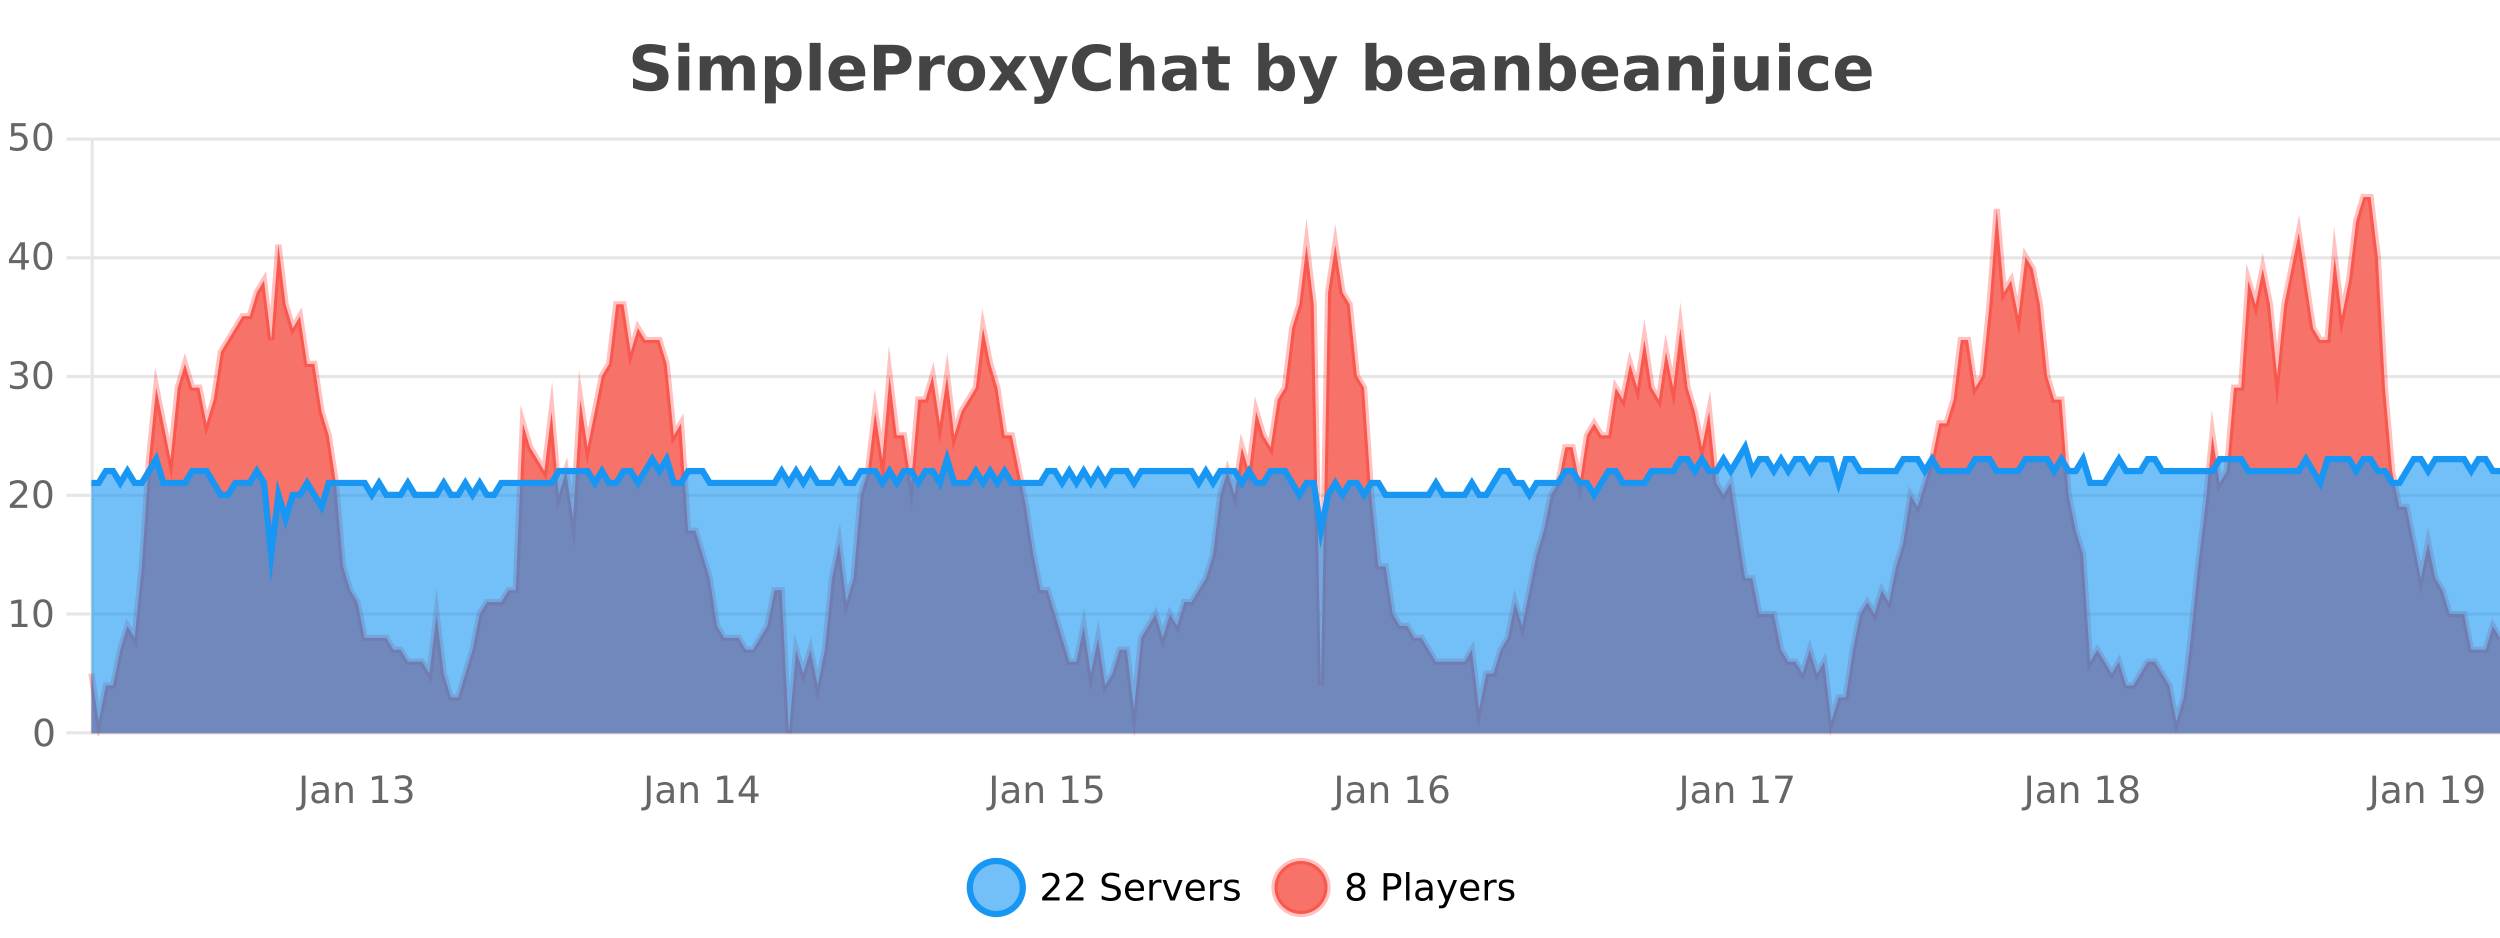 <?xml version="1.0" encoding="UTF-8"?>
<svg xmlns="http://www.w3.org/2000/svg" xmlns:xlink="http://www.w3.org/1999/xlink" width="800pt" height="300pt" viewBox="0 0 800 300" version="1.1">
<defs>
<clipPath id="clip1">
  <path d="M 282 263 L 356 263 L 356 300 L 282 300 Z M 282 263 "/>
</clipPath>
<clipPath id="clip2">
  <path d="M 379 263 L 454 263 L 454 300 L 379 300 Z M 379 263 "/>
</clipPath>
<clipPath id="clip3">
  <path d="M 29.27 63 L 800 63 L 800 234.602 L 29.27 234.602 Z M 29.27 63 "/>
</clipPath>
<clipPath id="clip4">
  <path d="M 28.27 43 L 800 43 L 800 235.602 L 28.27 235.602 Z M 28.27 43 "/>
</clipPath>
<clipPath id="clip5">
  <path d="M 29.27 143 L 800 143 L 800 234.602 L 29.27 234.602 Z M 29.27 143 "/>
</clipPath>
<clipPath id="clip6">
  <path d="M 28.27 114 L 800 114 L 800 206 L 28.27 206 Z M 28.27 114 "/>
</clipPath>
</defs>
<g id="surface221271">
<rect x="0" y="0" width="800" height="300" style="fill:rgb(100%,100%,100%);fill-opacity:1;stroke:none;"/>
<path style="fill:none;stroke-width:1;stroke-linecap:butt;stroke-linejoin:miter;stroke:rgb(0%,0%,0%);stroke-opacity:0.098;stroke-miterlimit:10;" d="M 30 234.5 L 800 234.5 "/>
<path style="fill:none;stroke-width:1;stroke-linecap:butt;stroke-linejoin:miter;stroke:rgb(0%,0%,0%);stroke-opacity:0.098;stroke-miterlimit:10;" d="M 21.27 234.5 L 29 234.5 "/>
<path style="fill:none;stroke-width:1;stroke-linecap:butt;stroke-linejoin:miter;stroke:rgb(0%,0%,0%);stroke-opacity:0.098;stroke-miterlimit:10;" d="M 30 196.5 L 800 196.5 "/>
<path style="fill:none;stroke-width:1;stroke-linecap:butt;stroke-linejoin:miter;stroke:rgb(0%,0%,0%);stroke-opacity:0.098;stroke-miterlimit:10;" d="M 21.27 196.5 L 29 196.5 "/>
<path style="fill:none;stroke-width:1;stroke-linecap:butt;stroke-linejoin:miter;stroke:rgb(0%,0%,0%);stroke-opacity:0.098;stroke-miterlimit:10;" d="M 30 158.5 L 800 158.5 "/>
<path style="fill:none;stroke-width:1;stroke-linecap:butt;stroke-linejoin:miter;stroke:rgb(0%,0%,0%);stroke-opacity:0.098;stroke-miterlimit:10;" d="M 21.27 158.5 L 29 158.5 "/>
<path style="fill:none;stroke-width:1;stroke-linecap:butt;stroke-linejoin:miter;stroke:rgb(0%,0%,0%);stroke-opacity:0.098;stroke-miterlimit:10;" d="M 30 120.5 L 800 120.5 "/>
<path style="fill:none;stroke-width:1;stroke-linecap:butt;stroke-linejoin:miter;stroke:rgb(0%,0%,0%);stroke-opacity:0.098;stroke-miterlimit:10;" d="M 21.27 120.5 L 29 120.5 "/>
<path style="fill:none;stroke-width:1;stroke-linecap:butt;stroke-linejoin:miter;stroke:rgb(0%,0%,0%);stroke-opacity:0.098;stroke-miterlimit:10;" d="M 30 82.5 L 800 82.5 "/>
<path style="fill:none;stroke-width:1;stroke-linecap:butt;stroke-linejoin:miter;stroke:rgb(0%,0%,0%);stroke-opacity:0.098;stroke-miterlimit:10;" d="M 21.27 82.5 L 29 82.5 "/>
<path style="fill:none;stroke-width:1;stroke-linecap:butt;stroke-linejoin:miter;stroke:rgb(0%,0%,0%);stroke-opacity:0.098;stroke-miterlimit:10;" d="M 30 44.5 L 800 44.5 "/>
<path style="fill:none;stroke-width:1;stroke-linecap:butt;stroke-linejoin:miter;stroke:rgb(0%,0%,0%);stroke-opacity:0.098;stroke-miterlimit:10;" d="M 21.27 44.5 L 29 44.5 "/>
<path style=" stroke:none;fill-rule:nonzero;fill:rgb(9.02%,58.824%,95.294%);fill-opacity:0.6;" d="M 327.305 284 C 327.305 288.688 323.508 292.484 318.82 292.484 C 314.133 292.484 310.336 288.688 310.336 284 C 310.336 279.312 314.133 275.516 318.82 275.516 C 323.508 275.516 327.305 279.312 327.305 284 Z M 327.305 284 "/>
<g clip-path="url(#clip1)" clip-rule="nonzero">
<path style="fill:none;stroke-width:2;stroke-linecap:butt;stroke-linejoin:miter;stroke:rgb(9.02%,58.824%,95.294%);stroke-opacity:1;stroke-miterlimit:10;" d="M 327.305 284 C 327.305 288.688 323.508 292.484 318.82 292.484 C 314.133 292.484 310.336 288.688 310.336 284 C 310.336 279.312 314.133 275.516 318.82 275.516 C 323.508 275.516 327.305 279.312 327.305 284 Z M 327.305 284 "/>
</g>
<path style=" stroke:none;fill-rule:nonzero;fill:rgb(0%,0%,0%);fill-opacity:1;" d="M 334.93 287.156 L 339.07 287.156 L 339.07 288.156 L 333.508 288.156 L 333.508 287.156 C 333.953 286.699 334.562 286.078 335.336 285.297 C 336.117 284.508 336.605 283.996 336.805 283.766 C 337.188 283.352 337.453 282.996 337.602 282.703 C 337.758 282.402 337.836 282.109 337.836 281.828 C 337.836 281.359 337.668 280.98 337.336 280.688 C 337.012 280.398 336.59 280.25 336.07 280.25 C 335.695 280.25 335.297 280.312 334.883 280.438 C 334.477 280.562 334.039 280.762 333.57 281.031 L 333.57 279.828 C 334.047 279.641 334.492 279.5 334.898 279.406 C 335.312 279.305 335.695 279.25 336.039 279.25 C 336.945 279.25 337.668 279.48 338.211 279.938 C 338.75 280.387 339.023 280.992 339.023 281.75 C 339.023 282.105 338.953 282.445 338.82 282.766 C 338.684 283.09 338.438 283.469 338.086 283.906 C 337.98 284.023 337.668 284.352 337.148 284.891 C 336.625 285.434 335.887 286.188 334.93 287.156 Z M 342.566 287.156 L 346.707 287.156 L 346.707 288.156 L 341.145 288.156 L 341.145 287.156 C 341.59 286.699 342.199 286.078 342.973 285.297 C 343.754 284.508 344.242 283.996 344.441 283.766 C 344.824 283.352 345.09 282.996 345.238 282.703 C 345.395 282.402 345.473 282.109 345.473 281.828 C 345.473 281.359 345.305 280.98 344.973 280.688 C 344.648 280.398 344.227 280.25 343.707 280.25 C 343.332 280.25 342.934 280.312 342.52 280.438 C 342.113 280.562 341.676 280.762 341.207 281.031 L 341.207 279.828 C 341.684 279.641 342.129 279.5 342.535 279.406 C 342.949 279.305 343.332 279.25 343.676 279.25 C 344.582 279.25 345.305 279.48 345.848 279.938 C 346.387 280.387 346.66 280.992 346.66 281.75 C 346.66 282.105 346.59 282.445 346.457 282.766 C 346.32 283.09 346.074 283.469 345.723 283.906 C 345.617 284.023 345.305 284.352 344.785 284.891 C 344.262 285.434 343.523 286.188 342.566 287.156 Z M 358.141 279.688 L 358.141 280.844 C 357.691 280.637 357.266 280.48 356.859 280.375 C 356.461 280.262 356.082 280.203 355.719 280.203 C 355.07 280.203 354.57 280.328 354.219 280.578 C 353.875 280.828 353.703 281.188 353.703 281.656 C 353.703 282.043 353.816 282.336 354.047 282.531 C 354.273 282.73 354.719 282.887 355.375 283 L 356.078 283.156 C 356.961 283.324 357.613 283.621 358.031 284.047 C 358.457 284.465 358.672 285.027 358.672 285.734 C 358.672 286.59 358.383 287.234 357.812 287.672 C 357.25 288.109 356.414 288.328 355.312 288.328 C 354.906 288.328 354.469 288.281 354 288.188 C 353.531 288.094 353.047 287.953 352.547 287.766 L 352.547 286.547 C 353.023 286.82 353.492 287.023 353.953 287.156 C 354.422 287.293 354.875 287.359 355.312 287.359 C 355.988 287.359 356.508 287.23 356.875 286.969 C 357.25 286.699 357.438 286.32 357.438 285.828 C 357.438 285.402 357.301 285.07 357.031 284.828 C 356.77 284.578 356.336 284.398 355.734 284.281 L 355.016 284.141 C 354.129 283.965 353.488 283.688 353.094 283.312 C 352.707 282.938 352.516 282.418 352.516 281.75 C 352.516 280.969 352.785 280.359 353.328 279.922 C 353.867 279.477 354.617 279.25 355.578 279.25 C 355.992 279.25 356.41 279.289 356.828 279.359 C 357.254 279.434 357.691 279.543 358.141 279.688 Z M 366.086 284.609 L 366.086 285.125 L 361.117 285.125 C 361.168 285.875 361.391 286.445 361.789 286.828 C 362.195 287.215 362.75 287.406 363.461 287.406 C 363.875 287.406 364.277 287.359 364.664 287.266 C 365.059 287.164 365.449 287.008 365.836 286.797 L 365.836 287.828 C 365.438 287.984 365.039 288.105 364.633 288.188 C 364.227 288.281 363.812 288.328 363.398 288.328 C 362.355 288.328 361.527 288.027 360.914 287.422 C 360.297 286.809 359.992 285.98 359.992 284.938 C 359.992 283.867 360.281 283.016 360.867 282.391 C 361.449 281.758 362.23 281.438 363.211 281.438 C 364.094 281.438 364.793 281.727 365.305 282.297 C 365.824 282.859 366.086 283.633 366.086 284.609 Z M 365.008 284.281 C 364.996 283.699 364.828 283.23 364.508 282.875 C 364.184 282.523 363.758 282.344 363.227 282.344 C 362.621 282.344 362.137 282.516 361.773 282.859 C 361.418 283.203 361.215 283.684 361.164 284.297 Z M 371.656 282.594 C 371.531 282.531 371.395 282.484 371.25 282.453 C 371.113 282.414 370.957 282.391 370.781 282.391 C 370.176 282.391 369.707 282.59 369.375 282.984 C 369.051 283.383 368.891 283.953 368.891 284.703 L 368.891 288.156 L 367.812 288.156 L 367.812 281.594 L 368.891 281.594 L 368.891 282.609 C 369.117 282.215 369.414 281.922 369.781 281.734 C 370.145 281.539 370.586 281.438 371.109 281.438 C 371.18 281.438 371.258 281.445 371.344 281.453 C 371.438 281.465 371.535 281.48 371.641 281.5 Z M 372.012 281.594 L 373.152 281.594 L 375.199 287.094 L 377.262 281.594 L 378.402 281.594 L 375.934 288.156 L 374.465 288.156 Z M 385.504 284.609 L 385.504 285.125 L 380.535 285.125 C 380.586 285.875 380.809 286.445 381.207 286.828 C 381.613 287.215 382.168 287.406 382.879 287.406 C 383.293 287.406 383.695 287.359 384.082 287.266 C 384.477 287.164 384.867 287.008 385.254 286.797 L 385.254 287.828 C 384.855 287.984 384.457 288.105 384.051 288.188 C 383.645 288.281 383.23 288.328 382.816 288.328 C 381.773 288.328 380.945 288.027 380.332 287.422 C 379.715 286.809 379.41 285.98 379.41 284.938 C 379.41 283.867 379.699 283.016 380.285 282.391 C 380.867 281.758 381.648 281.438 382.629 281.438 C 383.512 281.438 384.211 281.727 384.723 282.297 C 385.242 282.859 385.504 283.633 385.504 284.609 Z M 384.426 284.281 C 384.414 283.699 384.246 283.23 383.926 282.875 C 383.602 282.523 383.176 282.344 382.645 282.344 C 382.039 282.344 381.555 282.516 381.191 282.859 C 380.836 283.203 380.633 283.684 380.582 284.297 Z M 391.074 282.594 C 390.949 282.531 390.812 282.484 390.668 282.453 C 390.531 282.414 390.375 282.391 390.199 282.391 C 389.594 282.391 389.125 282.59 388.793 282.984 C 388.469 283.383 388.309 283.953 388.309 284.703 L 388.309 288.156 L 387.23 288.156 L 387.23 281.594 L 388.309 281.594 L 388.309 282.609 C 388.535 282.215 388.832 281.922 389.199 281.734 C 389.562 281.539 390.004 281.438 390.527 281.438 C 390.598 281.438 390.676 281.445 390.762 281.453 C 390.855 281.465 390.953 281.48 391.059 281.5 Z M 396.383 281.781 L 396.383 282.812 C 396.078 282.656 395.762 282.543 395.43 282.469 C 395.105 282.387 394.766 282.344 394.414 282.344 C 393.883 282.344 393.48 282.43 393.211 282.594 C 392.938 282.75 392.805 282.996 392.805 283.328 C 392.805 283.578 392.898 283.777 393.086 283.922 C 393.281 284.059 393.672 284.188 394.258 284.312 L 394.617 284.406 C 395.387 284.562 395.934 284.793 396.258 285.094 C 396.578 285.398 396.742 285.812 396.742 286.344 C 396.742 286.961 396.496 287.445 396.008 287.797 C 395.527 288.152 394.867 288.328 394.023 288.328 C 393.668 288.328 393.297 288.289 392.914 288.219 C 392.539 288.156 392.141 288.059 391.727 287.922 L 391.727 286.797 C 392.121 287.008 392.512 287.164 392.898 287.266 C 393.281 287.371 393.668 287.422 394.055 287.422 C 394.555 287.422 394.938 287.34 395.211 287.172 C 395.492 286.996 395.633 286.746 395.633 286.422 C 395.633 286.133 395.531 285.906 395.336 285.75 C 395.137 285.594 394.703 285.445 394.039 285.297 L 393.664 285.219 C 392.996 285.074 392.512 284.855 392.211 284.562 C 391.918 284.273 391.773 283.875 391.773 283.375 C 391.773 282.75 391.992 282.273 392.43 281.938 C 392.867 281.605 393.484 281.438 394.289 281.438 C 394.684 281.438 395.059 281.469 395.414 281.531 C 395.766 281.586 396.09 281.668 396.383 281.781 Z M 328.82 277.016 "/>
<path style=" stroke:none;fill-rule:nonzero;fill:rgb(96.863%,44.706%,40.784%);fill-opacity:1;" d="M 424.809 284 C 424.809 288.688 421.008 292.484 416.32 292.484 C 411.637 292.484 407.836 288.688 407.836 284 C 407.836 279.312 411.637 275.516 416.32 275.516 C 421.008 275.516 424.809 279.312 424.809 284 Z M 424.809 284 "/>
<g clip-path="url(#clip2)" clip-rule="nonzero">
<path style="fill:none;stroke-width:2;stroke-linecap:butt;stroke-linejoin:miter;stroke:rgb(100%,4.706%,0%);stroke-opacity:0.247;stroke-miterlimit:10;" d="M 424.809 284 C 424.809 288.688 421.008 292.484 416.32 292.484 C 411.637 292.484 407.836 288.688 407.836 284 C 407.836 279.312 411.637 275.516 416.32 275.516 C 421.008 275.516 424.809 279.312 424.809 284 Z M 424.809 284 "/>
</g>
<path style=" stroke:none;fill-rule:nonzero;fill:rgb(0%,0%,0%);fill-opacity:1;" d="M 433.945 284 C 433.383 284 432.938 284.152 432.617 284.453 C 432.293 284.758 432.133 285.168 432.133 285.688 C 432.133 286.219 432.293 286.637 432.617 286.938 C 432.938 287.242 433.383 287.391 433.945 287.391 C 434.508 287.391 434.949 287.242 435.273 286.938 C 435.594 286.637 435.758 286.219 435.758 285.688 C 435.758 285.168 435.594 284.758 435.273 284.453 C 434.961 284.152 434.516 284 433.945 284 Z M 432.758 283.5 C 432.258 283.375 431.859 283.141 431.57 282.797 C 431.289 282.445 431.148 282.016 431.148 281.516 C 431.148 280.82 431.398 280.266 431.898 279.859 C 432.398 279.453 433.078 279.25 433.945 279.25 C 434.82 279.25 435.5 279.453 435.992 279.859 C 436.492 280.266 436.742 280.82 436.742 281.516 C 436.742 282.016 436.602 282.445 436.32 282.797 C 436.039 283.141 435.641 283.375 435.133 283.5 C 435.703 283.637 436.148 283.898 436.461 284.281 C 436.781 284.668 436.945 285.137 436.945 285.688 C 436.945 286.543 436.684 287.199 436.164 287.656 C 435.652 288.105 434.914 288.328 433.945 288.328 C 432.984 288.328 432.246 288.105 431.727 287.656 C 431.203 287.199 430.945 286.543 430.945 285.688 C 430.945 285.137 431.105 284.668 431.43 284.281 C 431.75 283.898 432.195 283.637 432.758 283.5 Z M 432.336 281.625 C 432.336 282.086 432.477 282.438 432.758 282.688 C 433.039 282.938 433.434 283.062 433.945 283.062 C 434.453 283.062 434.852 282.938 435.133 282.688 C 435.422 282.438 435.57 282.086 435.57 281.625 C 435.57 281.18 435.422 280.828 435.133 280.578 C 434.852 280.32 434.453 280.188 433.945 280.188 C 433.434 280.188 433.039 280.32 432.758 280.578 C 432.477 280.828 432.336 281.18 432.336 281.625 Z M 443.945 280.375 L 443.945 283.672 L 445.43 283.672 C 445.98 283.672 446.406 283.531 446.711 283.25 C 447.012 282.961 447.164 282.547 447.164 282.016 C 447.164 281.496 447.012 281.094 446.711 280.812 C 446.406 280.523 445.98 280.375 445.43 280.375 Z M 442.758 279.406 L 445.43 279.406 C 446.418 279.406 447.164 279.633 447.664 280.078 C 448.164 280.516 448.414 281.164 448.414 282.016 C 448.414 282.883 448.164 283.539 447.664 283.984 C 447.164 284.422 446.418 284.641 445.43 284.641 L 443.945 284.641 L 443.945 288.156 L 442.758 288.156 Z M 449.945 279.031 L 451.023 279.031 L 451.023 288.156 L 449.945 288.156 Z M 456.266 284.859 C 455.398 284.859 454.797 284.961 454.453 285.156 C 454.117 285.355 453.953 285.695 453.953 286.172 C 453.953 286.559 454.078 286.867 454.328 287.094 C 454.586 287.312 454.93 287.422 455.359 287.422 C 455.961 287.422 456.441 287.215 456.797 286.797 C 457.16 286.371 457.344 285.805 457.344 285.094 L 457.344 284.859 Z M 458.422 284.406 L 458.422 288.156 L 457.344 288.156 L 457.344 287.156 C 457.094 287.555 456.785 287.852 456.422 288.047 C 456.055 288.234 455.609 288.328 455.078 288.328 C 454.398 288.328 453.863 288.141 453.469 287.766 C 453.07 287.383 452.875 286.875 452.875 286.25 C 452.875 285.512 453.117 284.953 453.609 284.578 C 454.109 284.203 454.848 284.016 455.828 284.016 L 457.344 284.016 L 457.344 283.906 C 457.344 283.406 457.176 283.023 456.844 282.75 C 456.52 282.48 456.066 282.344 455.484 282.344 C 455.109 282.344 454.738 282.391 454.375 282.484 C 454.02 282.578 453.68 282.715 453.359 282.891 L 453.359 281.891 C 453.754 281.734 454.133 281.621 454.5 281.547 C 454.875 281.477 455.238 281.438 455.594 281.438 C 456.539 281.438 457.25 281.684 457.719 282.172 C 458.188 282.664 458.422 283.406 458.422 284.406 Z M 463.367 288.766 C 463.062 289.547 462.766 290.055 462.477 290.297 C 462.184 290.535 461.797 290.656 461.32 290.656 L 460.461 290.656 L 460.461 289.75 L 461.086 289.75 C 461.387 289.75 461.617 289.676 461.773 289.531 C 461.938 289.395 462.121 289.066 462.32 288.547 L 462.523 288.047 L 459.867 281.594 L 461.008 281.594 L 463.055 286.719 L 465.117 281.594 L 466.258 281.594 Z M 473.359 284.609 L 473.359 285.125 L 468.391 285.125 C 468.441 285.875 468.664 286.445 469.062 286.828 C 469.469 287.215 470.023 287.406 470.734 287.406 C 471.148 287.406 471.551 287.359 471.938 287.266 C 472.332 287.164 472.723 287.008 473.109 286.797 L 473.109 287.828 C 472.711 287.984 472.312 288.105 471.906 288.188 C 471.5 288.281 471.086 288.328 470.672 288.328 C 469.629 288.328 468.801 288.027 468.188 287.422 C 467.57 286.809 467.266 285.98 467.266 284.938 C 467.266 283.867 467.555 283.016 468.141 282.391 C 468.723 281.758 469.504 281.438 470.484 281.438 C 471.367 281.438 472.066 281.727 472.578 282.297 C 473.098 282.859 473.359 283.633 473.359 284.609 Z M 472.281 284.281 C 472.27 283.699 472.102 283.23 471.781 282.875 C 471.457 282.523 471.031 282.344 470.5 282.344 C 469.895 282.344 469.41 282.516 469.047 282.859 C 468.691 283.203 468.488 283.684 468.438 284.297 Z M 478.93 282.594 C 478.805 282.531 478.668 282.484 478.523 282.453 C 478.387 282.414 478.23 282.391 478.055 282.391 C 477.449 282.391 476.98 282.59 476.648 282.984 C 476.324 283.383 476.164 283.953 476.164 284.703 L 476.164 288.156 L 475.086 288.156 L 475.086 281.594 L 476.164 281.594 L 476.164 282.609 C 476.391 282.215 476.688 281.922 477.055 281.734 C 477.418 281.539 477.859 281.438 478.383 281.438 C 478.453 281.438 478.531 281.445 478.617 281.453 C 478.711 281.465 478.809 281.48 478.914 281.5 Z M 484.238 281.781 L 484.238 282.812 C 483.934 282.656 483.617 282.543 483.285 282.469 C 482.961 282.387 482.621 282.344 482.27 282.344 C 481.738 282.344 481.336 282.43 481.066 282.594 C 480.793 282.75 480.66 282.996 480.66 283.328 C 480.66 283.578 480.754 283.777 480.941 283.922 C 481.137 284.059 481.527 284.188 482.113 284.312 L 482.473 284.406 C 483.242 284.562 483.789 284.793 484.113 285.094 C 484.434 285.398 484.598 285.812 484.598 286.344 C 484.598 286.961 484.352 287.445 483.863 287.797 C 483.383 288.152 482.723 288.328 481.879 288.328 C 481.523 288.328 481.152 288.289 480.77 288.219 C 480.395 288.156 479.996 288.059 479.582 287.922 L 479.582 286.797 C 479.977 287.008 480.367 287.164 480.754 287.266 C 481.137 287.371 481.523 287.422 481.91 287.422 C 482.41 287.422 482.793 287.34 483.066 287.172 C 483.348 286.996 483.488 286.746 483.488 286.422 C 483.488 286.133 483.387 285.906 483.191 285.75 C 482.992 285.594 482.559 285.445 481.895 285.297 L 481.52 285.219 C 480.852 285.074 480.367 284.855 480.066 284.562 C 479.773 284.273 479.629 283.875 479.629 283.375 C 479.629 282.75 479.848 282.273 480.285 281.938 C 480.723 281.605 481.34 281.438 482.145 281.438 C 482.539 281.438 482.914 281.469 483.27 281.531 C 483.621 281.586 483.945 281.668 484.238 281.781 Z M 426.32 277.016 "/>
<path style=" stroke:none;fill-rule:nonzero;fill:rgb(26.667%,26.667%,26.667%);fill-opacity:1;" d="M 212.984 14.797 L 212.984 17.891 C 212.18 17.527 211.398 17.258 210.641 17.078 C 209.879 16.891 209.16 16.797 208.484 16.797 C 207.586 16.797 206.922 16.922 206.484 17.172 C 206.055 17.422 205.844 17.809 205.844 18.328 C 205.844 18.715 205.988 19.016 206.281 19.234 C 206.57 19.453 207.098 19.641 207.859 19.797 L 209.453 20.125 C 211.078 20.449 212.227 20.945 212.906 21.609 C 213.594 22.277 213.938 23.219 213.938 24.438 C 213.938 26.043 213.457 27.242 212.5 28.031 C 211.551 28.812 210.098 29.203 208.141 29.203 C 207.211 29.203 206.281 29.113 205.344 28.938 C 204.414 28.762 203.488 28.5 202.562 28.156 L 202.562 24.984 C 203.488 25.484 204.383 25.859 205.25 26.109 C 206.125 26.359 206.969 26.484 207.781 26.484 C 208.602 26.484 209.227 26.352 209.656 26.078 C 210.094 25.797 210.312 25.402 210.312 24.891 C 210.312 24.445 210.16 24.094 209.859 23.844 C 209.566 23.594 208.977 23.371 208.094 23.172 L 206.641 22.859 C 205.18 22.547 204.113 22.055 203.438 21.375 C 202.77 20.688 202.438 19.762 202.438 18.594 C 202.438 17.148 202.906 16.031 203.844 15.25 C 204.781 14.469 206.129 14.078 207.891 14.078 C 208.691 14.078 209.516 14.141 210.359 14.266 C 211.203 14.383 212.078 14.559 212.984 14.797 Z M 217.094 17.984 L 220.578 17.984 L 220.578 28.922 L 217.094 28.922 Z M 217.094 13.719 L 220.578 13.719 L 220.578 16.578 L 217.094 16.578 Z M 234.07 19.797 C 234.516 19.121 235.043 18.605 235.648 18.25 C 236.262 17.898 236.934 17.719 237.664 17.719 C 238.914 17.719 239.867 18.109 240.523 18.891 C 241.188 19.664 241.523 20.789 241.523 22.266 L 241.523 28.922 L 238.008 28.922 L 238.008 23.219 C 238.008 23.137 238.008 23.047 238.008 22.953 C 238.016 22.859 238.023 22.73 238.023 22.562 C 238.023 21.793 237.906 21.234 237.68 20.891 C 237.449 20.539 237.078 20.359 236.57 20.359 C 235.914 20.359 235.402 20.637 235.039 21.188 C 234.672 21.73 234.484 22.516 234.477 23.547 L 234.477 28.922 L 230.961 28.922 L 230.961 23.219 C 230.961 22.012 230.855 21.234 230.648 20.891 C 230.438 20.539 230.07 20.359 229.539 20.359 C 228.859 20.359 228.34 20.637 227.977 21.188 C 227.609 21.73 227.43 22.516 227.43 23.547 L 227.43 28.922 L 223.914 28.922 L 223.914 17.984 L 227.43 17.984 L 227.43 19.578 C 227.867 18.965 228.359 18.5 228.914 18.188 C 229.465 17.875 230.078 17.719 230.758 17.719 C 231.508 17.719 232.172 17.902 232.758 18.266 C 233.34 18.633 233.777 19.141 234.07 19.797 Z M 248.273 27.344 L 248.273 33.078 L 244.789 33.078 L 244.789 17.984 L 248.273 17.984 L 248.273 19.578 C 248.762 18.945 249.297 18.477 249.883 18.172 C 250.465 17.871 251.137 17.719 251.898 17.719 C 253.25 17.719 254.359 18.258 255.227 19.328 C 256.09 20.402 256.523 21.781 256.523 23.469 C 256.523 25.148 256.09 26.523 255.227 27.594 C 254.359 28.668 253.25 29.203 251.898 29.203 C 251.137 29.203 250.465 29.051 249.883 28.75 C 249.297 28.449 248.762 27.98 248.273 27.344 Z M 250.602 20.266 C 249.852 20.266 249.273 20.543 248.867 21.094 C 248.469 21.637 248.273 22.43 248.273 23.469 C 248.273 24.5 248.469 25.293 248.867 25.844 C 249.273 26.398 249.852 26.672 250.602 26.672 C 251.352 26.672 251.922 26.402 252.32 25.859 C 252.715 25.309 252.914 24.512 252.914 23.469 C 252.914 22.43 252.715 21.637 252.32 21.094 C 251.922 20.543 251.352 20.266 250.602 20.266 Z M 259.102 13.719 L 262.586 13.719 L 262.586 28.922 L 259.102 28.922 Z M 276.867 23.422 L 276.867 24.422 L 268.695 24.422 C 268.777 25.246 269.074 25.859 269.586 26.266 C 270.094 26.672 270.805 26.875 271.711 26.875 C 272.449 26.875 273.203 26.766 273.977 26.547 C 274.746 26.328 275.539 26 276.352 25.562 L 276.352 28.25 C 275.527 28.562 274.699 28.797 273.867 28.953 C 273.043 29.117 272.219 29.203 271.398 29.203 C 269.418 29.203 267.875 28.703 266.773 27.703 C 265.68 26.695 265.133 25.281 265.133 23.469 C 265.133 21.68 265.668 20.273 266.742 19.25 C 267.824 18.23 269.309 17.719 271.195 17.719 C 272.914 17.719 274.289 18.242 275.32 19.281 C 276.352 20.312 276.867 21.695 276.867 23.422 Z M 273.273 22.266 C 273.273 21.602 273.078 21.062 272.695 20.656 C 272.309 20.25 271.805 20.047 271.18 20.047 C 270.5 20.047 269.949 20.242 269.523 20.625 C 269.105 21 268.844 21.547 268.742 22.266 Z M 279.68 14.344 L 285.914 14.344 C 287.766 14.344 289.188 14.758 290.18 15.578 C 291.18 16.402 291.68 17.574 291.68 19.094 C 291.68 20.625 291.18 21.805 290.18 22.625 C 289.188 23.449 287.766 23.859 285.914 23.859 L 283.43 23.859 L 283.43 28.922 L 279.68 28.922 Z M 283.43 17.062 L 283.43 21.141 L 285.508 21.141 C 286.234 21.141 286.797 20.965 287.195 20.609 C 287.602 20.258 287.805 19.75 287.805 19.094 C 287.805 18.449 287.602 17.949 287.195 17.594 C 286.797 17.242 286.234 17.062 285.508 17.062 Z M 302.305 20.969 C 301.992 20.824 301.684 20.719 301.383 20.656 C 301.078 20.586 300.777 20.547 300.477 20.547 C 299.57 20.547 298.871 20.836 298.383 21.406 C 297.902 21.98 297.664 22.805 297.664 23.875 L 297.664 28.922 L 294.18 28.922 L 294.18 17.984 L 297.664 17.984 L 297.664 19.781 C 298.109 19.062 298.625 18.543 299.211 18.219 C 299.793 17.887 300.492 17.719 301.305 17.719 C 301.43 17.719 301.559 17.727 301.695 17.734 C 301.828 17.746 302.027 17.766 302.289 17.797 Z M 309.25 20.219 C 308.469 20.219 307.875 20.5 307.469 21.062 C 307.062 21.617 306.859 22.418 306.859 23.469 C 306.859 24.512 307.062 25.312 307.469 25.875 C 307.875 26.43 308.469 26.703 309.25 26.703 C 310.008 26.703 310.586 26.43 310.984 25.875 C 311.391 25.312 311.594 24.512 311.594 23.469 C 311.594 22.418 311.391 21.617 310.984 21.062 C 310.586 20.5 310.008 20.219 309.25 20.219 Z M 309.25 17.719 C 311.125 17.719 312.586 18.23 313.641 19.25 C 314.703 20.262 315.234 21.668 315.234 23.469 C 315.234 25.262 314.703 26.668 313.641 27.688 C 312.586 28.699 311.125 29.203 309.25 29.203 C 307.352 29.203 305.875 28.699 304.812 27.688 C 303.75 26.668 303.219 25.262 303.219 23.469 C 303.219 21.668 303.75 20.262 304.812 19.25 C 305.875 18.23 307.352 17.719 309.25 17.719 Z M 320.535 23.328 L 316.598 17.984 L 320.301 17.984 L 322.535 21.219 L 324.801 17.984 L 328.504 17.984 L 324.551 23.312 L 328.691 28.922 L 324.988 28.922 L 322.535 25.469 L 320.098 28.922 L 316.395 28.922 Z M 329.25 17.984 L 332.734 17.984 L 335.688 25.406 L 338.188 17.984 L 341.672 17.984 L 337.078 29.953 C 336.617 31.172 336.078 32.02 335.453 32.5 C 334.836 32.988 334.031 33.234 333.031 33.234 L 331 33.234 L 331 30.938 L 332.094 30.938 C 332.688 30.938 333.117 30.844 333.391 30.656 C 333.66 30.469 333.867 30.129 334.016 29.641 L 334.125 29.344 Z M 355.441 28.125 C 354.742 28.48 354.02 28.746 353.27 28.922 C 352.527 29.109 351.746 29.203 350.926 29.203 C 348.496 29.203 346.574 28.527 345.16 27.172 C 343.742 25.809 343.035 23.965 343.035 21.641 C 343.035 19.32 343.742 17.48 345.16 16.125 C 346.574 14.762 348.496 14.078 350.926 14.078 C 351.746 14.078 352.527 14.172 353.27 14.359 C 354.02 14.539 354.742 14.805 355.441 15.156 L 355.441 18.172 C 354.742 17.703 354.055 17.359 353.379 17.141 C 352.699 16.914 351.988 16.797 351.238 16.797 C 349.895 16.797 348.836 17.23 348.066 18.094 C 347.305 18.949 346.926 20.133 346.926 21.641 C 346.926 23.152 347.305 24.34 348.066 25.203 C 348.836 26.059 349.895 26.484 351.238 26.484 C 351.988 26.484 352.699 26.375 353.379 26.156 C 354.055 25.93 354.742 25.578 355.441 25.109 Z M 369.383 22.266 L 369.383 28.922 L 365.867 28.922 L 365.867 23.844 C 365.867 22.887 365.844 22.23 365.805 21.875 C 365.762 21.512 365.688 21.246 365.586 21.078 C 365.449 20.852 365.262 20.672 365.023 20.547 C 364.793 20.422 364.527 20.359 364.227 20.359 C 363.496 20.359 362.922 20.641 362.508 21.203 C 362.09 21.766 361.883 22.547 361.883 23.547 L 361.883 28.922 L 358.398 28.922 L 358.398 13.719 L 361.883 13.719 L 361.883 19.578 C 362.414 18.945 362.977 18.477 363.57 18.172 C 364.164 17.871 364.812 17.719 365.523 17.719 C 366.793 17.719 367.75 18.109 368.398 18.891 C 369.055 19.664 369.383 20.789 369.383 22.266 Z M 377.531 24 C 376.801 24 376.254 24.125 375.891 24.375 C 375.523 24.617 375.344 24.98 375.344 25.469 C 375.344 25.906 375.488 26.25 375.781 26.5 C 376.082 26.75 376.492 26.875 377.016 26.875 C 377.672 26.875 378.223 26.641 378.672 26.172 C 379.129 25.703 379.359 25.117 379.359 24.406 L 379.359 24 Z M 382.875 22.688 L 382.875 28.922 L 379.359 28.922 L 379.359 27.297 C 378.891 27.965 378.359 28.449 377.766 28.75 C 377.18 29.051 376.469 29.203 375.625 29.203 C 374.5 29.203 373.582 28.875 372.875 28.219 C 372.164 27.555 371.812 26.695 371.812 25.641 C 371.812 24.359 372.25 23.422 373.125 22.828 C 374.008 22.227 375.398 21.922 377.297 21.922 L 379.359 21.922 L 379.359 21.641 C 379.359 21.09 379.141 20.688 378.703 20.438 C 378.266 20.18 377.582 20.047 376.656 20.047 C 375.906 20.047 375.207 20.125 374.562 20.281 C 373.914 20.43 373.316 20.648 372.766 20.938 L 372.766 18.281 C 373.516 18.094 374.266 17.953 375.016 17.859 C 375.773 17.766 376.535 17.719 377.297 17.719 C 379.266 17.719 380.688 18.109 381.562 18.891 C 382.438 19.664 382.875 20.93 382.875 22.688 Z M 389.945 14.875 L 389.945 17.984 L 393.555 17.984 L 393.555 20.484 L 389.945 20.484 L 389.945 25.125 C 389.945 25.637 390.043 25.98 390.242 26.156 C 390.449 26.336 390.852 26.422 391.445 26.422 L 393.242 26.422 L 393.242 28.922 L 390.242 28.922 C 388.867 28.922 387.887 28.637 387.305 28.062 C 386.73 27.48 386.445 26.5 386.445 25.125 L 386.445 20.484 L 384.711 20.484 L 384.711 17.984 L 386.445 17.984 L 386.445 14.875 Z M 408.469 26.672 C 409.219 26.672 409.789 26.402 410.188 25.859 C 410.582 25.309 410.781 24.512 410.781 23.469 C 410.781 22.43 410.582 21.637 410.188 21.094 C 409.789 20.543 409.219 20.266 408.469 20.266 C 407.719 20.266 407.141 20.543 406.734 21.094 C 406.336 21.637 406.141 22.43 406.141 23.469 C 406.141 24.5 406.336 25.293 406.734 25.844 C 407.141 26.398 407.719 26.672 408.469 26.672 Z M 406.141 19.578 C 406.629 18.945 407.164 18.477 407.75 18.172 C 408.332 17.871 409.004 17.719 409.766 17.719 C 411.117 17.719 412.227 18.258 413.094 19.328 C 413.957 20.402 414.391 21.781 414.391 23.469 C 414.391 25.148 413.957 26.523 413.094 27.594 C 412.227 28.668 411.117 29.203 409.766 29.203 C 409.004 29.203 408.332 29.051 407.75 28.75 C 407.164 28.449 406.629 27.98 406.141 27.344 L 406.141 28.922 L 402.656 28.922 L 402.656 13.719 L 406.141 13.719 Z M 415.539 17.984 L 419.023 17.984 L 421.977 25.406 L 424.477 17.984 L 427.961 17.984 L 423.367 29.953 C 422.906 31.172 422.367 32.02 421.742 32.5 C 421.125 32.988 420.32 33.234 419.32 33.234 L 417.289 33.234 L 417.289 30.938 L 418.383 30.938 C 418.977 30.938 419.406 30.844 419.68 30.656 C 419.949 30.469 420.156 30.129 420.305 29.641 L 420.414 29.344 Z M 442.789 26.672 C 443.539 26.672 444.109 26.402 444.508 25.859 C 444.902 25.309 445.102 24.512 445.102 23.469 C 445.102 22.43 444.902 21.637 444.508 21.094 C 444.109 20.543 443.539 20.266 442.789 20.266 C 442.039 20.266 441.461 20.543 441.055 21.094 C 440.656 21.637 440.461 22.43 440.461 23.469 C 440.461 24.5 440.656 25.293 441.055 25.844 C 441.461 26.398 442.039 26.672 442.789 26.672 Z M 440.461 19.578 C 440.949 18.945 441.484 18.477 442.07 18.172 C 442.652 17.871 443.324 17.719 444.086 17.719 C 445.438 17.719 446.547 18.258 447.414 19.328 C 448.277 20.402 448.711 21.781 448.711 23.469 C 448.711 25.148 448.277 26.523 447.414 27.594 C 446.547 28.668 445.438 29.203 444.086 29.203 C 443.324 29.203 442.652 29.051 442.07 28.75 C 441.484 28.449 440.949 27.98 440.461 27.344 L 440.461 28.922 L 436.977 28.922 L 436.977 13.719 L 440.461 13.719 Z M 462.195 23.422 L 462.195 24.422 L 454.023 24.422 C 454.105 25.246 454.402 25.859 454.914 26.266 C 455.422 26.672 456.133 26.875 457.039 26.875 C 457.777 26.875 458.531 26.766 459.305 26.547 C 460.074 26.328 460.867 26 461.68 25.562 L 461.68 28.25 C 460.855 28.562 460.027 28.797 459.195 28.953 C 458.371 29.117 457.547 29.203 456.727 29.203 C 454.746 29.203 453.203 28.703 452.102 27.703 C 451.008 26.695 450.461 25.281 450.461 23.469 C 450.461 21.68 450.996 20.273 452.07 19.25 C 453.152 18.23 454.637 17.719 456.523 17.719 C 458.242 17.719 459.617 18.242 460.648 19.281 C 461.68 20.312 462.195 21.695 462.195 23.422 Z M 458.602 22.266 C 458.602 21.602 458.406 21.062 458.023 20.656 C 457.637 20.25 457.133 20.047 456.508 20.047 C 455.828 20.047 455.277 20.242 454.852 20.625 C 454.434 21 454.172 21.547 454.07 22.266 Z M 469.746 24 C 469.016 24 468.469 24.125 468.105 24.375 C 467.738 24.617 467.559 24.98 467.559 25.469 C 467.559 25.906 467.703 26.25 467.996 26.5 C 468.297 26.75 468.707 26.875 469.23 26.875 C 469.887 26.875 470.438 26.641 470.887 26.172 C 471.344 25.703 471.574 25.117 471.574 24.406 L 471.574 24 Z M 475.09 22.688 L 475.09 28.922 L 471.574 28.922 L 471.574 27.297 C 471.105 27.965 470.574 28.449 469.98 28.75 C 469.395 29.051 468.684 29.203 467.84 29.203 C 466.715 29.203 465.797 28.875 465.09 28.219 C 464.379 27.555 464.027 26.695 464.027 25.641 C 464.027 24.359 464.465 23.422 465.34 22.828 C 466.223 22.227 467.613 21.922 469.512 21.922 L 471.574 21.922 L 471.574 21.641 C 471.574 21.09 471.355 20.688 470.918 20.438 C 470.48 20.18 469.797 20.047 468.871 20.047 C 468.121 20.047 467.422 20.125 466.777 20.281 C 466.129 20.43 465.531 20.648 464.98 20.938 L 464.98 18.281 C 465.73 18.094 466.48 17.953 467.23 17.859 C 467.988 17.766 468.75 17.719 469.512 17.719 C 471.48 17.719 472.902 18.109 473.777 18.891 C 474.652 19.664 475.09 20.93 475.09 22.688 Z M 489.336 22.266 L 489.336 28.922 L 485.82 28.922 L 485.82 23.828 C 485.82 22.883 485.797 22.23 485.758 21.875 C 485.715 21.512 485.641 21.246 485.539 21.078 C 485.402 20.852 485.215 20.672 484.977 20.547 C 484.746 20.422 484.48 20.359 484.18 20.359 C 483.449 20.359 482.875 20.641 482.461 21.203 C 482.043 21.766 481.836 22.547 481.836 23.547 L 481.836 28.922 L 478.352 28.922 L 478.352 17.984 L 481.836 17.984 L 481.836 19.578 C 482.367 18.945 482.93 18.477 483.523 18.172 C 484.117 17.871 484.766 17.719 485.477 17.719 C 486.746 17.719 487.703 18.109 488.352 18.891 C 489.008 19.664 489.336 20.789 489.336 22.266 Z M 498.402 26.672 C 499.152 26.672 499.723 26.402 500.121 25.859 C 500.516 25.309 500.715 24.512 500.715 23.469 C 500.715 22.43 500.516 21.637 500.121 21.094 C 499.723 20.543 499.152 20.266 498.402 20.266 C 497.652 20.266 497.074 20.543 496.668 21.094 C 496.27 21.637 496.074 22.43 496.074 23.469 C 496.074 24.5 496.27 25.293 496.668 25.844 C 497.074 26.398 497.652 26.672 498.402 26.672 Z M 496.074 19.578 C 496.562 18.945 497.098 18.477 497.684 18.172 C 498.266 17.871 498.938 17.719 499.699 17.719 C 501.051 17.719 502.16 18.258 503.027 19.328 C 503.891 20.402 504.324 21.781 504.324 23.469 C 504.324 25.148 503.891 26.523 503.027 27.594 C 502.16 28.668 501.051 29.203 499.699 29.203 C 498.938 29.203 498.266 29.051 497.684 28.75 C 497.098 28.449 496.562 27.98 496.074 27.344 L 496.074 28.922 L 492.59 28.922 L 492.59 13.719 L 496.074 13.719 Z M 517.812 23.422 L 517.812 24.422 L 509.641 24.422 C 509.723 25.246 510.02 25.859 510.531 26.266 C 511.039 26.672 511.75 26.875 512.656 26.875 C 513.395 26.875 514.148 26.766 514.922 26.547 C 515.691 26.328 516.484 26 517.297 25.562 L 517.297 28.25 C 516.473 28.562 515.645 28.797 514.812 28.953 C 513.988 29.117 513.164 29.203 512.344 29.203 C 510.363 29.203 508.82 28.703 507.719 27.703 C 506.625 26.695 506.078 25.281 506.078 23.469 C 506.078 21.68 506.613 20.273 507.688 19.25 C 508.77 18.23 510.254 17.719 512.141 17.719 C 513.859 17.719 515.234 18.242 516.266 19.281 C 517.297 20.312 517.812 21.695 517.812 23.422 Z M 514.219 22.266 C 514.219 21.602 514.023 21.062 513.641 20.656 C 513.254 20.25 512.75 20.047 512.125 20.047 C 511.445 20.047 510.895 20.242 510.469 20.625 C 510.051 21 509.789 21.547 509.688 22.266 Z M 525.359 24 C 524.629 24 524.082 24.125 523.719 24.375 C 523.352 24.617 523.172 24.98 523.172 25.469 C 523.172 25.906 523.316 26.25 523.609 26.5 C 523.91 26.75 524.32 26.875 524.844 26.875 C 525.5 26.875 526.051 26.641 526.5 26.172 C 526.957 25.703 527.188 25.117 527.188 24.406 L 527.188 24 Z M 530.703 22.688 L 530.703 28.922 L 527.188 28.922 L 527.188 27.297 C 526.719 27.965 526.188 28.449 525.594 28.75 C 525.008 29.051 524.297 29.203 523.453 29.203 C 522.328 29.203 521.41 28.875 520.703 28.219 C 519.992 27.555 519.641 26.695 519.641 25.641 C 519.641 24.359 520.078 23.422 520.953 22.828 C 521.836 22.227 523.227 21.922 525.125 21.922 L 527.188 21.922 L 527.188 21.641 C 527.188 21.09 526.969 20.688 526.531 20.438 C 526.094 20.18 525.41 20.047 524.484 20.047 C 523.734 20.047 523.035 20.125 522.391 20.281 C 521.742 20.43 521.145 20.648 520.594 20.938 L 520.594 18.281 C 521.344 18.094 522.094 17.953 522.844 17.859 C 523.602 17.766 524.363 17.719 525.125 17.719 C 527.094 17.719 528.516 18.109 529.391 18.891 C 530.266 19.664 530.703 20.93 530.703 22.688 Z M 544.953 22.266 L 544.953 28.922 L 541.438 28.922 L 541.438 23.828 C 541.438 22.883 541.414 22.23 541.375 21.875 C 541.332 21.512 541.258 21.246 541.156 21.078 C 541.02 20.852 540.832 20.672 540.594 20.547 C 540.363 20.422 540.098 20.359 539.797 20.359 C 539.066 20.359 538.492 20.641 538.078 21.203 C 537.66 21.766 537.453 22.547 537.453 23.547 L 537.453 28.922 L 533.969 28.922 L 533.969 17.984 L 537.453 17.984 L 537.453 19.578 C 537.984 18.945 538.547 18.477 539.141 18.172 C 539.734 17.871 540.383 17.719 541.094 17.719 C 542.363 17.719 543.32 18.109 543.969 18.891 C 544.625 19.664 544.953 20.789 544.953 22.266 Z M 548.203 17.984 L 551.688 17.984 L 551.688 28.719 C 551.688 30.188 551.332 31.305 550.625 32.078 C 549.926 32.848 548.91 33.234 547.578 33.234 L 545.844 33.234 L 545.844 30.938 L 546.453 30.938 C 547.117 30.938 547.578 30.785 547.828 30.484 C 548.078 30.191 548.203 29.602 548.203 28.719 Z M 548.203 13.719 L 551.688 13.719 L 551.688 16.578 L 548.203 16.578 Z M 554.938 24.656 L 554.938 17.984 L 558.453 17.984 L 558.453 19.078 C 558.453 19.672 558.445 20.418 558.438 21.312 C 558.438 22.211 558.438 22.805 558.438 23.094 C 558.438 23.98 558.457 24.617 558.5 25 C 558.551 25.387 558.629 25.668 558.734 25.844 C 558.879 26.074 559.066 26.25 559.297 26.375 C 559.523 26.5 559.789 26.562 560.094 26.562 C 560.82 26.562 561.395 26.281 561.812 25.719 C 562.227 25.156 562.438 24.383 562.438 23.391 L 562.438 17.984 L 565.938 17.984 L 565.938 28.922 L 562.438 28.922 L 562.438 27.344 C 561.906 27.98 561.344 28.449 560.75 28.75 C 560.164 29.051 559.52 29.203 558.812 29.203 C 557.551 29.203 556.586 28.82 555.922 28.047 C 555.266 27.266 554.938 26.137 554.938 24.656 Z M 569.297 17.984 L 572.781 17.984 L 572.781 28.922 L 569.297 28.922 Z M 569.297 13.719 L 572.781 13.719 L 572.781 16.578 L 569.297 16.578 Z M 584.984 18.328 L 584.984 21.172 C 584.516 20.852 584.039 20.609 583.562 20.453 C 583.082 20.297 582.582 20.219 582.062 20.219 C 581.094 20.219 580.332 20.508 579.781 21.078 C 579.238 21.641 578.969 22.438 578.969 23.469 C 578.969 24.492 579.238 25.289 579.781 25.859 C 580.332 26.422 581.094 26.703 582.062 26.703 C 582.613 26.703 583.133 26.625 583.625 26.469 C 584.113 26.305 584.566 26.059 584.984 25.734 L 584.984 28.594 C 584.441 28.805 583.891 28.953 583.328 29.047 C 582.766 29.148 582.195 29.203 581.625 29.203 C 579.656 29.203 578.113 28.699 577 27.688 C 575.883 26.68 575.328 25.273 575.328 23.469 C 575.328 21.656 575.883 20.246 577 19.234 C 578.113 18.227 579.656 17.719 581.625 17.719 C 582.195 17.719 582.758 17.773 583.312 17.875 C 583.875 17.969 584.43 18.121 584.984 18.328 Z M 598.914 23.422 L 598.914 24.422 L 590.742 24.422 C 590.824 25.246 591.121 25.859 591.633 26.266 C 592.141 26.672 592.852 26.875 593.758 26.875 C 594.496 26.875 595.25 26.766 596.023 26.547 C 596.793 26.328 597.586 26 598.398 25.562 L 598.398 28.25 C 597.574 28.562 596.746 28.797 595.914 28.953 C 595.09 29.117 594.266 29.203 593.445 29.203 C 591.465 29.203 589.922 28.703 588.82 27.703 C 587.727 26.695 587.18 25.281 587.18 23.469 C 587.18 21.68 587.715 20.273 588.789 19.25 C 589.871 18.23 591.355 17.719 593.242 17.719 C 594.961 17.719 596.336 18.242 597.367 19.281 C 598.398 20.312 598.914 21.695 598.914 23.422 Z M 595.32 22.266 C 595.32 21.602 595.125 21.062 594.742 20.656 C 594.355 20.25 593.852 20.047 593.227 20.047 C 592.547 20.047 591.996 20.242 591.57 20.625 C 591.152 21 590.891 21.547 590.789 22.266 Z M 201 10.359 "/>
<path style="fill:none;stroke-width:1;stroke-linecap:butt;stroke-linejoin:miter;stroke:rgb(0%,0%,0%);stroke-opacity:0.098;stroke-miterlimit:10;" d="M 29 234.5 L 801 234.5 "/>
<path style=" stroke:none;fill-rule:nonzero;fill:rgb(40%,40%,40%);fill-opacity:1;" d="M 96.566 248.203 L 97.754 248.203 L 97.754 256.344 C 97.754 257.395 97.551 258.16 97.145 258.641 C 96.746 259.117 96.105 259.359 95.223 259.359 L 94.77 259.359 L 94.77 258.359 L 95.145 258.359 C 95.664 258.359 96.027 258.211 96.238 257.922 C 96.457 257.629 96.566 257.102 96.566 256.344 Z M 103.043 253.656 C 102.176 253.656 101.574 253.758 101.23 253.953 C 100.895 254.152 100.73 254.492 100.73 254.969 C 100.73 255.355 100.855 255.664 101.105 255.891 C 101.363 256.109 101.707 256.219 102.137 256.219 C 102.738 256.219 103.219 256.012 103.574 255.594 C 103.938 255.168 104.121 254.602 104.121 253.891 L 104.121 253.656 Z M 105.199 253.203 L 105.199 256.953 L 104.121 256.953 L 104.121 255.953 C 103.871 256.352 103.562 256.648 103.199 256.844 C 102.832 257.031 102.387 257.125 101.855 257.125 C 101.176 257.125 100.641 256.938 100.246 256.562 C 99.848 256.18 99.652 255.672 99.652 255.047 C 99.652 254.309 99.895 253.75 100.387 253.375 C 100.887 253 101.625 252.812 102.605 252.812 L 104.121 252.812 L 104.121 252.703 C 104.121 252.203 103.953 251.82 103.621 251.547 C 103.297 251.277 102.844 251.141 102.262 251.141 C 101.887 251.141 101.516 251.188 101.152 251.281 C 100.797 251.375 100.457 251.512 100.137 251.688 L 100.137 250.688 C 100.531 250.531 100.91 250.418 101.277 250.344 C 101.652 250.273 102.016 250.234 102.371 250.234 C 103.316 250.234 104.027 250.48 104.496 250.969 C 104.965 251.461 105.199 252.203 105.199 253.203 Z M 112.883 252.984 L 112.883 256.953 L 111.805 256.953 L 111.805 253.031 C 111.805 252.406 111.68 251.945 111.43 251.641 C 111.188 251.328 110.828 251.172 110.352 251.172 C 109.766 251.172 109.305 251.359 108.961 251.734 C 108.625 252.102 108.461 252.605 108.461 253.25 L 108.461 256.953 L 107.383 256.953 L 107.383 250.391 L 108.461 250.391 L 108.461 251.406 C 108.719 251.012 109.023 250.719 109.367 250.531 C 109.719 250.336 110.125 250.234 110.586 250.234 C 111.336 250.234 111.902 250.469 112.289 250.938 C 112.684 251.398 112.883 252.078 112.883 252.984 Z M 119.191 255.953 L 121.129 255.953 L 121.129 249.281 L 119.02 249.703 L 119.02 248.625 L 121.113 248.203 L 122.301 248.203 L 122.301 255.953 L 124.238 255.953 L 124.238 256.953 L 119.191 256.953 Z M 130.219 252.234 C 130.781 252.359 131.219 252.617 131.531 253 C 131.852 253.375 132.016 253.844 132.016 254.406 C 132.016 255.273 131.719 255.945 131.125 256.422 C 130.531 256.891 129.688 257.125 128.594 257.125 C 128.227 257.125 127.848 257.086 127.453 257.016 C 127.066 256.945 126.672 256.836 126.266 256.688 L 126.266 255.547 C 126.586 255.734 126.941 255.883 127.328 255.984 C 127.723 256.078 128.133 256.125 128.562 256.125 C 129.301 256.125 129.863 255.98 130.25 255.688 C 130.645 255.398 130.844 254.969 130.844 254.406 C 130.844 253.898 130.66 253.496 130.297 253.203 C 129.93 252.914 129.43 252.766 128.797 252.766 L 127.766 252.766 L 127.766 251.797 L 128.844 251.797 C 129.414 251.797 129.859 251.684 130.172 251.453 C 130.484 251.215 130.641 250.875 130.641 250.438 C 130.641 249.992 130.477 249.648 130.156 249.406 C 129.844 249.168 129.391 249.047 128.797 249.047 C 128.461 249.047 128.109 249.086 127.734 249.156 C 127.367 249.219 126.961 249.324 126.516 249.469 L 126.516 248.422 C 126.973 248.297 127.395 248.203 127.781 248.141 C 128.176 248.078 128.547 248.047 128.891 248.047 C 129.797 248.047 130.508 248.25 131.031 248.656 C 131.551 249.062 131.812 249.617 131.812 250.312 C 131.812 250.805 131.672 251.215 131.391 251.547 C 131.117 251.883 130.727 252.109 130.219 252.234 Z M 95.395 245.816 "/>
<path style=" stroke:none;fill-rule:nonzero;fill:rgb(40%,40%,40%);fill-opacity:1;" d="M 207 248.203 L 208.188 248.203 L 208.188 256.344 C 208.188 257.395 207.984 258.16 207.578 258.641 C 207.18 259.117 206.539 259.359 205.656 259.359 L 205.203 259.359 L 205.203 258.359 L 205.578 258.359 C 206.098 258.359 206.461 258.211 206.672 257.922 C 206.891 257.629 207 257.102 207 256.344 Z M 213.477 253.656 C 212.609 253.656 212.008 253.758 211.664 253.953 C 211.328 254.152 211.164 254.492 211.164 254.969 C 211.164 255.355 211.289 255.664 211.539 255.891 C 211.797 256.109 212.141 256.219 212.57 256.219 C 213.172 256.219 213.652 256.012 214.008 255.594 C 214.371 255.168 214.555 254.602 214.555 253.891 L 214.555 253.656 Z M 215.633 253.203 L 215.633 256.953 L 214.555 256.953 L 214.555 255.953 C 214.305 256.352 213.996 256.648 213.633 256.844 C 213.266 257.031 212.82 257.125 212.289 257.125 C 211.609 257.125 211.074 256.938 210.68 256.562 C 210.281 256.18 210.086 255.672 210.086 255.047 C 210.086 254.309 210.328 253.75 210.82 253.375 C 211.32 253 212.059 252.812 213.039 252.812 L 214.555 252.812 L 214.555 252.703 C 214.555 252.203 214.387 251.82 214.055 251.547 C 213.73 251.277 213.277 251.141 212.695 251.141 C 212.32 251.141 211.949 251.188 211.586 251.281 C 211.23 251.375 210.891 251.512 210.57 251.688 L 210.57 250.688 C 210.965 250.531 211.344 250.418 211.711 250.344 C 212.086 250.273 212.449 250.234 212.805 250.234 C 213.75 250.234 214.461 250.48 214.93 250.969 C 215.398 251.461 215.633 252.203 215.633 253.203 Z M 223.312 252.984 L 223.312 256.953 L 222.234 256.953 L 222.234 253.031 C 222.234 252.406 222.109 251.945 221.859 251.641 C 221.617 251.328 221.258 251.172 220.781 251.172 C 220.195 251.172 219.734 251.359 219.391 251.734 C 219.055 252.102 218.891 252.605 218.891 253.25 L 218.891 256.953 L 217.812 256.953 L 217.812 250.391 L 218.891 250.391 L 218.891 251.406 C 219.148 251.012 219.453 250.719 219.797 250.531 C 220.148 250.336 220.555 250.234 221.016 250.234 C 221.766 250.234 222.332 250.469 222.719 250.938 C 223.113 251.398 223.312 252.078 223.312 252.984 Z M 229.625 255.953 L 231.562 255.953 L 231.562 249.281 L 229.453 249.703 L 229.453 248.625 L 231.547 248.203 L 232.734 248.203 L 232.734 255.953 L 234.672 255.953 L 234.672 256.953 L 229.625 256.953 Z M 240.305 249.234 L 237.32 253.906 L 240.305 253.906 Z M 239.992 248.203 L 241.492 248.203 L 241.492 253.906 L 242.742 253.906 L 242.742 254.891 L 241.492 254.891 L 241.492 256.953 L 240.305 256.953 L 240.305 254.891 L 236.367 254.891 L 236.367 253.75 Z M 205.828 245.816 "/>
<path style=" stroke:none;fill-rule:nonzero;fill:rgb(40%,40%,40%);fill-opacity:1;" d="M 317.434 248.203 L 318.621 248.203 L 318.621 256.344 C 318.621 257.395 318.418 258.16 318.012 258.641 C 317.613 259.117 316.973 259.359 316.09 259.359 L 315.637 259.359 L 315.637 258.359 L 316.012 258.359 C 316.531 258.359 316.895 258.211 317.105 257.922 C 317.324 257.629 317.434 257.102 317.434 256.344 Z M 323.91 253.656 C 323.043 253.656 322.441 253.758 322.098 253.953 C 321.762 254.152 321.598 254.492 321.598 254.969 C 321.598 255.355 321.723 255.664 321.973 255.891 C 322.23 256.109 322.574 256.219 323.004 256.219 C 323.605 256.219 324.086 256.012 324.441 255.594 C 324.805 255.168 324.988 254.602 324.988 253.891 L 324.988 253.656 Z M 326.066 253.203 L 326.066 256.953 L 324.988 256.953 L 324.988 255.953 C 324.738 256.352 324.43 256.648 324.066 256.844 C 323.699 257.031 323.254 257.125 322.723 257.125 C 322.043 257.125 321.508 256.938 321.113 256.562 C 320.715 256.18 320.52 255.672 320.52 255.047 C 320.52 254.309 320.762 253.75 321.254 253.375 C 321.754 253 322.492 252.812 323.473 252.812 L 324.988 252.812 L 324.988 252.703 C 324.988 252.203 324.82 251.82 324.488 251.547 C 324.164 251.277 323.711 251.141 323.129 251.141 C 322.754 251.141 322.383 251.188 322.02 251.281 C 321.664 251.375 321.324 251.512 321.004 251.688 L 321.004 250.688 C 321.398 250.531 321.777 250.418 322.145 250.344 C 322.52 250.273 322.883 250.234 323.238 250.234 C 324.184 250.234 324.895 250.48 325.363 250.969 C 325.832 251.461 326.066 252.203 326.066 253.203 Z M 333.75 252.984 L 333.75 256.953 L 332.672 256.953 L 332.672 253.031 C 332.672 252.406 332.547 251.945 332.297 251.641 C 332.055 251.328 331.695 251.172 331.219 251.172 C 330.633 251.172 330.172 251.359 329.828 251.734 C 329.492 252.102 329.328 252.605 329.328 253.25 L 329.328 256.953 L 328.25 256.953 L 328.25 250.391 L 329.328 250.391 L 329.328 251.406 C 329.586 251.012 329.891 250.719 330.234 250.531 C 330.586 250.336 330.992 250.234 331.453 250.234 C 332.203 250.234 332.77 250.469 333.156 250.938 C 333.551 251.398 333.75 252.078 333.75 252.984 Z M 340.059 255.953 L 341.996 255.953 L 341.996 249.281 L 339.887 249.703 L 339.887 248.625 L 341.98 248.203 L 343.168 248.203 L 343.168 255.953 L 345.105 255.953 L 345.105 256.953 L 340.059 256.953 Z M 347.508 248.203 L 352.148 248.203 L 352.148 249.203 L 348.586 249.203 L 348.586 251.344 C 348.762 251.281 348.934 251.242 349.102 251.219 C 349.277 251.188 349.449 251.172 349.617 251.172 C 350.594 251.172 351.371 251.445 351.945 251.984 C 352.516 252.516 352.805 253.234 352.805 254.141 C 352.805 255.09 352.508 255.824 351.914 256.344 C 351.328 256.867 350.508 257.125 349.445 257.125 C 349.07 257.125 348.688 257.094 348.305 257.031 C 347.93 256.969 347.539 256.875 347.133 256.75 L 347.133 255.562 C 347.484 255.75 347.852 255.891 348.227 255.984 C 348.602 256.078 348.996 256.125 349.414 256.125 C 350.09 256.125 350.625 255.949 351.023 255.594 C 351.418 255.242 351.617 254.758 351.617 254.141 C 351.617 253.539 351.418 253.059 351.023 252.703 C 350.625 252.352 350.09 252.172 349.414 252.172 C 349.102 252.172 348.781 252.211 348.461 252.281 C 348.148 252.344 347.828 252.449 347.508 252.594 Z M 316.262 245.816 "/>
<path style=" stroke:none;fill-rule:nonzero;fill:rgb(40%,40%,40%);fill-opacity:1;" d="M 427.867 248.203 L 429.055 248.203 L 429.055 256.344 C 429.055 257.395 428.852 258.16 428.445 258.641 C 428.047 259.117 427.406 259.359 426.523 259.359 L 426.07 259.359 L 426.07 258.359 L 426.445 258.359 C 426.965 258.359 427.328 258.211 427.539 257.922 C 427.758 257.629 427.867 257.102 427.867 256.344 Z M 434.344 253.656 C 433.477 253.656 432.875 253.758 432.531 253.953 C 432.195 254.152 432.031 254.492 432.031 254.969 C 432.031 255.355 432.156 255.664 432.406 255.891 C 432.664 256.109 433.008 256.219 433.438 256.219 C 434.039 256.219 434.52 256.012 434.875 255.594 C 435.238 255.168 435.422 254.602 435.422 253.891 L 435.422 253.656 Z M 436.5 253.203 L 436.5 256.953 L 435.422 256.953 L 435.422 255.953 C 435.172 256.352 434.863 256.648 434.5 256.844 C 434.133 257.031 433.688 257.125 433.156 257.125 C 432.477 257.125 431.941 256.938 431.547 256.562 C 431.148 256.18 430.953 255.672 430.953 255.047 C 430.953 254.309 431.195 253.75 431.688 253.375 C 432.188 253 432.926 252.812 433.906 252.812 L 435.422 252.812 L 435.422 252.703 C 435.422 252.203 435.254 251.82 434.922 251.547 C 434.598 251.277 434.145 251.141 433.562 251.141 C 433.188 251.141 432.816 251.188 432.453 251.281 C 432.098 251.375 431.758 251.512 431.438 251.688 L 431.438 250.688 C 431.832 250.531 432.211 250.418 432.578 250.344 C 432.953 250.273 433.316 250.234 433.672 250.234 C 434.617 250.234 435.328 250.48 435.797 250.969 C 436.266 251.461 436.5 252.203 436.5 253.203 Z M 444.18 252.984 L 444.18 256.953 L 443.102 256.953 L 443.102 253.031 C 443.102 252.406 442.977 251.945 442.727 251.641 C 442.484 251.328 442.125 251.172 441.648 251.172 C 441.062 251.172 440.602 251.359 440.258 251.734 C 439.922 252.102 439.758 252.605 439.758 253.25 L 439.758 256.953 L 438.68 256.953 L 438.68 250.391 L 439.758 250.391 L 439.758 251.406 C 440.016 251.012 440.32 250.719 440.664 250.531 C 441.016 250.336 441.422 250.234 441.883 250.234 C 442.633 250.234 443.199 250.469 443.586 250.938 C 443.98 251.398 444.18 252.078 444.18 252.984 Z M 450.492 255.953 L 452.43 255.953 L 452.43 249.281 L 450.32 249.703 L 450.32 248.625 L 452.414 248.203 L 453.602 248.203 L 453.602 255.953 L 455.539 255.953 L 455.539 256.953 L 450.492 256.953 Z M 460.609 252.109 C 460.078 252.109 459.656 252.293 459.344 252.656 C 459.031 253.023 458.875 253.516 458.875 254.141 C 458.875 254.777 459.031 255.277 459.344 255.641 C 459.656 256.008 460.078 256.188 460.609 256.188 C 461.141 256.188 461.555 256.008 461.859 255.641 C 462.172 255.277 462.328 254.777 462.328 254.141 C 462.328 253.516 462.172 253.023 461.859 252.656 C 461.555 252.293 461.141 252.109 460.609 252.109 Z M 462.953 248.391 L 462.953 249.469 C 462.648 249.336 462.348 249.23 462.047 249.156 C 461.742 249.086 461.445 249.047 461.156 249.047 C 460.375 249.047 459.773 249.312 459.359 249.844 C 458.953 250.367 458.719 251.156 458.656 252.219 C 458.883 251.887 459.172 251.633 459.516 251.453 C 459.867 251.266 460.254 251.172 460.672 251.172 C 461.547 251.172 462.238 251.438 462.75 251.969 C 463.258 252.5 463.516 253.227 463.516 254.141 C 463.516 255.047 463.25 255.773 462.719 256.312 C 462.188 256.855 461.484 257.125 460.609 257.125 C 459.586 257.125 458.812 256.742 458.281 255.969 C 457.75 255.188 457.484 254.062 457.484 252.594 C 457.484 251.211 457.812 250.105 458.469 249.281 C 459.125 248.461 460.004 248.047 461.109 248.047 C 461.398 248.047 461.695 248.078 462 248.141 C 462.301 248.195 462.617 248.277 462.953 248.391 Z M 426.695 245.816 "/>
<path style=" stroke:none;fill-rule:nonzero;fill:rgb(40%,40%,40%);fill-opacity:1;" d="M 538.301 248.203 L 539.488 248.203 L 539.488 256.344 C 539.488 257.395 539.285 258.16 538.879 258.641 C 538.48 259.117 537.84 259.359 536.957 259.359 L 536.504 259.359 L 536.504 258.359 L 536.879 258.359 C 537.398 258.359 537.762 258.211 537.973 257.922 C 538.191 257.629 538.301 257.102 538.301 256.344 Z M 544.777 253.656 C 543.91 253.656 543.309 253.758 542.965 253.953 C 542.629 254.152 542.465 254.492 542.465 254.969 C 542.465 255.355 542.59 255.664 542.84 255.891 C 543.098 256.109 543.441 256.219 543.871 256.219 C 544.473 256.219 544.953 256.012 545.309 255.594 C 545.672 255.168 545.855 254.602 545.855 253.891 L 545.855 253.656 Z M 546.934 253.203 L 546.934 256.953 L 545.855 256.953 L 545.855 255.953 C 545.605 256.352 545.297 256.648 544.934 256.844 C 544.566 257.031 544.121 257.125 543.59 257.125 C 542.91 257.125 542.375 256.938 541.98 256.562 C 541.582 256.18 541.387 255.672 541.387 255.047 C 541.387 254.309 541.629 253.75 542.121 253.375 C 542.621 253 543.359 252.812 544.34 252.812 L 545.855 252.812 L 545.855 252.703 C 545.855 252.203 545.688 251.82 545.355 251.547 C 545.031 251.277 544.578 251.141 543.996 251.141 C 543.621 251.141 543.25 251.188 542.887 251.281 C 542.531 251.375 542.191 251.512 541.871 251.688 L 541.871 250.688 C 542.266 250.531 542.645 250.418 543.012 250.344 C 543.387 250.273 543.75 250.234 544.105 250.234 C 545.051 250.234 545.762 250.48 546.23 250.969 C 546.699 251.461 546.934 252.203 546.934 253.203 Z M 554.617 252.984 L 554.617 256.953 L 553.539 256.953 L 553.539 253.031 C 553.539 252.406 553.414 251.945 553.164 251.641 C 552.922 251.328 552.562 251.172 552.086 251.172 C 551.5 251.172 551.039 251.359 550.695 251.734 C 550.359 252.102 550.195 252.605 550.195 253.25 L 550.195 256.953 L 549.117 256.953 L 549.117 250.391 L 550.195 250.391 L 550.195 251.406 C 550.453 251.012 550.758 250.719 551.102 250.531 C 551.453 250.336 551.859 250.234 552.32 250.234 C 553.07 250.234 553.637 250.469 554.023 250.938 C 554.418 251.398 554.617 252.078 554.617 252.984 Z M 560.926 255.953 L 562.863 255.953 L 562.863 249.281 L 560.754 249.703 L 560.754 248.625 L 562.848 248.203 L 564.035 248.203 L 564.035 255.953 L 565.973 255.953 L 565.973 256.953 L 560.926 256.953 Z M 568.062 248.203 L 573.688 248.203 L 573.688 248.703 L 570.516 256.953 L 569.281 256.953 L 572.266 249.203 L 568.062 249.203 Z M 537.129 245.816 "/>
<path style=" stroke:none;fill-rule:nonzero;fill:rgb(40%,40%,40%);fill-opacity:1;" d="M 648.73 248.203 L 649.918 248.203 L 649.918 256.344 C 649.918 257.395 649.715 258.16 649.309 258.641 C 648.91 259.117 648.27 259.359 647.387 259.359 L 646.934 259.359 L 646.934 258.359 L 647.309 258.359 C 647.828 258.359 648.191 258.211 648.402 257.922 C 648.621 257.629 648.73 257.102 648.73 256.344 Z M 655.207 253.656 C 654.34 253.656 653.738 253.758 653.395 253.953 C 653.059 254.152 652.895 254.492 652.895 254.969 C 652.895 255.355 653.02 255.664 653.27 255.891 C 653.527 256.109 653.871 256.219 654.301 256.219 C 654.902 256.219 655.383 256.012 655.738 255.594 C 656.102 255.168 656.285 254.602 656.285 253.891 L 656.285 253.656 Z M 657.363 253.203 L 657.363 256.953 L 656.285 256.953 L 656.285 255.953 C 656.035 256.352 655.727 256.648 655.363 256.844 C 654.996 257.031 654.551 257.125 654.02 257.125 C 653.34 257.125 652.805 256.938 652.41 256.562 C 652.012 256.18 651.816 255.672 651.816 255.047 C 651.816 254.309 652.059 253.75 652.551 253.375 C 653.051 253 653.789 252.812 654.77 252.812 L 656.285 252.812 L 656.285 252.703 C 656.285 252.203 656.117 251.82 655.785 251.547 C 655.461 251.277 655.008 251.141 654.426 251.141 C 654.051 251.141 653.68 251.188 653.316 251.281 C 652.961 251.375 652.621 251.512 652.301 251.688 L 652.301 250.688 C 652.695 250.531 653.074 250.418 653.441 250.344 C 653.816 250.273 654.18 250.234 654.535 250.234 C 655.48 250.234 656.191 250.48 656.66 250.969 C 657.129 251.461 657.363 252.203 657.363 253.203 Z M 665.047 252.984 L 665.047 256.953 L 663.969 256.953 L 663.969 253.031 C 663.969 252.406 663.844 251.945 663.594 251.641 C 663.352 251.328 662.992 251.172 662.516 251.172 C 661.93 251.172 661.469 251.359 661.125 251.734 C 660.789 252.102 660.625 252.605 660.625 253.25 L 660.625 256.953 L 659.547 256.953 L 659.547 250.391 L 660.625 250.391 L 660.625 251.406 C 660.883 251.012 661.188 250.719 661.531 250.531 C 661.883 250.336 662.289 250.234 662.75 250.234 C 663.5 250.234 664.066 250.469 664.453 250.938 C 664.848 251.398 665.047 252.078 665.047 252.984 Z M 671.355 255.953 L 673.293 255.953 L 673.293 249.281 L 671.184 249.703 L 671.184 248.625 L 673.277 248.203 L 674.465 248.203 L 674.465 255.953 L 676.402 255.953 L 676.402 256.953 L 671.355 256.953 Z M 681.32 252.797 C 680.758 252.797 680.312 252.949 679.992 253.25 C 679.668 253.555 679.508 253.965 679.508 254.484 C 679.508 255.016 679.668 255.434 679.992 255.734 C 680.312 256.039 680.758 256.188 681.32 256.188 C 681.883 256.188 682.324 256.039 682.648 255.734 C 682.969 255.434 683.133 255.016 683.133 254.484 C 683.133 253.965 682.969 253.555 682.648 253.25 C 682.336 252.949 681.891 252.797 681.32 252.797 Z M 680.133 252.297 C 679.633 252.172 679.234 251.938 678.945 251.594 C 678.664 251.242 678.523 250.812 678.523 250.312 C 678.523 249.617 678.773 249.062 679.273 248.656 C 679.773 248.25 680.453 248.047 681.32 248.047 C 682.195 248.047 682.875 248.25 683.367 248.656 C 683.867 249.062 684.117 249.617 684.117 250.312 C 684.117 250.812 683.977 251.242 683.695 251.594 C 683.414 251.938 683.016 252.172 682.508 252.297 C 683.078 252.434 683.523 252.695 683.836 253.078 C 684.156 253.465 684.32 253.934 684.32 254.484 C 684.32 255.34 684.059 255.996 683.539 256.453 C 683.027 256.902 682.289 257.125 681.32 257.125 C 680.359 257.125 679.621 256.902 679.102 256.453 C 678.578 255.996 678.32 255.34 678.32 254.484 C 678.32 253.934 678.48 253.465 678.805 253.078 C 679.125 252.695 679.57 252.434 680.133 252.297 Z M 679.711 250.422 C 679.711 250.883 679.852 251.234 680.133 251.484 C 680.414 251.734 680.809 251.859 681.32 251.859 C 681.828 251.859 682.227 251.734 682.508 251.484 C 682.797 251.234 682.945 250.883 682.945 250.422 C 682.945 249.977 682.797 249.625 682.508 249.375 C 682.227 249.117 681.828 248.984 681.32 248.984 C 680.809 248.984 680.414 249.117 680.133 249.375 C 679.852 249.625 679.711 249.977 679.711 250.422 Z M 647.559 245.816 "/>
<path style=" stroke:none;fill-rule:nonzero;fill:rgb(40%,40%,40%);fill-opacity:1;" d="M 759.164 248.203 L 760.352 248.203 L 760.352 256.344 C 760.352 257.395 760.148 258.16 759.742 258.641 C 759.344 259.117 758.703 259.359 757.82 259.359 L 757.367 259.359 L 757.367 258.359 L 757.742 258.359 C 758.262 258.359 758.625 258.211 758.836 257.922 C 759.055 257.629 759.164 257.102 759.164 256.344 Z M 765.641 253.656 C 764.773 253.656 764.172 253.758 763.828 253.953 C 763.492 254.152 763.328 254.492 763.328 254.969 C 763.328 255.355 763.453 255.664 763.703 255.891 C 763.961 256.109 764.305 256.219 764.734 256.219 C 765.336 256.219 765.816 256.012 766.172 255.594 C 766.535 255.168 766.719 254.602 766.719 253.891 L 766.719 253.656 Z M 767.797 253.203 L 767.797 256.953 L 766.719 256.953 L 766.719 255.953 C 766.469 256.352 766.16 256.648 765.797 256.844 C 765.43 257.031 764.984 257.125 764.453 257.125 C 763.773 257.125 763.238 256.938 762.844 256.562 C 762.445 256.18 762.25 255.672 762.25 255.047 C 762.25 254.309 762.492 253.75 762.984 253.375 C 763.484 253 764.223 252.812 765.203 252.812 L 766.719 252.812 L 766.719 252.703 C 766.719 252.203 766.551 251.82 766.219 251.547 C 765.895 251.277 765.441 251.141 764.859 251.141 C 764.484 251.141 764.113 251.188 763.75 251.281 C 763.395 251.375 763.055 251.512 762.734 251.688 L 762.734 250.688 C 763.129 250.531 763.508 250.418 763.875 250.344 C 764.25 250.273 764.613 250.234 764.969 250.234 C 765.914 250.234 766.625 250.48 767.094 250.969 C 767.562 251.461 767.797 252.203 767.797 253.203 Z M 775.477 252.984 L 775.477 256.953 L 774.398 256.953 L 774.398 253.031 C 774.398 252.406 774.273 251.945 774.023 251.641 C 773.781 251.328 773.422 251.172 772.945 251.172 C 772.359 251.172 771.898 251.359 771.555 251.734 C 771.219 252.102 771.055 252.605 771.055 253.25 L 771.055 256.953 L 769.977 256.953 L 769.977 250.391 L 771.055 250.391 L 771.055 251.406 C 771.312 251.012 771.617 250.719 771.961 250.531 C 772.312 250.336 772.719 250.234 773.18 250.234 C 773.93 250.234 774.496 250.469 774.883 250.938 C 775.277 251.398 775.477 252.078 775.477 252.984 Z M 781.789 255.953 L 783.727 255.953 L 783.727 249.281 L 781.617 249.703 L 781.617 248.625 L 783.711 248.203 L 784.898 248.203 L 784.898 255.953 L 786.836 255.953 L 786.836 256.953 L 781.789 256.953 Z M 789.25 256.766 L 789.25 255.688 C 789.551 255.836 789.852 255.945 790.156 256.016 C 790.457 256.09 790.758 256.125 791.062 256.125 C 791.844 256.125 792.438 255.867 792.844 255.344 C 793.258 254.812 793.492 254.012 793.547 252.938 C 793.328 253.281 793.039 253.543 792.688 253.719 C 792.344 253.898 791.957 253.984 791.531 253.984 C 790.656 253.984 789.961 253.727 789.453 253.203 C 788.941 252.672 788.688 251.945 788.688 251.016 C 788.688 250.121 788.953 249.402 789.484 248.859 C 790.016 248.32 790.723 248.047 791.609 248.047 C 792.617 248.047 793.391 248.438 793.922 249.219 C 794.461 249.992 794.734 251.117 794.734 252.594 C 794.734 253.969 794.406 255.07 793.75 255.891 C 793.094 256.715 792.211 257.125 791.109 257.125 C 790.805 257.125 790.504 257.094 790.203 257.031 C 789.898 256.977 789.582 256.891 789.25 256.766 Z M 791.609 253.062 C 792.141 253.062 792.562 252.883 792.875 252.516 C 793.188 252.152 793.344 251.652 793.344 251.016 C 793.344 250.391 793.188 249.898 792.875 249.531 C 792.562 249.168 792.141 248.984 791.609 248.984 C 791.078 248.984 790.656 249.168 790.344 249.531 C 790.039 249.898 789.891 250.391 789.891 251.016 C 789.891 251.652 790.039 252.152 790.344 252.516 C 790.656 252.883 791.078 253.062 791.609 253.062 Z M 757.992 245.816 "/>
<path style="fill:none;stroke-width:1;stroke-linecap:butt;stroke-linejoin:miter;stroke:rgb(0%,0%,0%);stroke-opacity:0.098;stroke-miterlimit:10;" d="M 29.5 44 L 29.5 235 "/>
<path style=" stroke:none;fill-rule:nonzero;fill:rgb(40%,40%,40%);fill-opacity:1;" d="M 14.082 230.789 C 13.477 230.789 13.02 231.094 12.707 231.695 C 12.402 232.289 12.254 233.191 12.254 234.398 C 12.254 235.598 12.402 236.5 12.707 237.102 C 13.02 237.695 13.477 237.992 14.082 237.992 C 14.695 237.992 15.152 237.695 15.457 237.102 C 15.77 236.5 15.926 235.598 15.926 234.398 C 15.926 233.191 15.77 232.289 15.457 231.695 C 15.152 231.094 14.695 230.789 14.082 230.789 Z M 14.082 229.852 C 15.059 229.852 15.809 230.242 16.332 231.023 C 16.852 231.797 17.113 232.922 17.113 234.398 C 17.113 235.867 16.852 236.992 16.332 237.773 C 15.809 238.547 15.059 238.93 14.082 238.93 C 13.102 238.93 12.352 238.547 11.832 237.773 C 11.32 236.992 11.066 235.867 11.066 234.398 C 11.066 232.922 11.32 231.797 11.832 231.023 C 12.352 230.242 13.102 229.852 14.082 229.852 Z M 10.27 227.617 "/>
<path style=" stroke:none;fill-rule:nonzero;fill:rgb(40%,40%,40%);fill-opacity:1;" d="M 3.754 199.633 L 5.691 199.633 L 5.691 192.961 L 3.582 193.383 L 3.582 192.305 L 5.676 191.883 L 6.863 191.883 L 6.863 199.633 L 8.801 199.633 L 8.801 200.633 L 3.754 200.633 Z M 13.719 192.664 C 13.113 192.664 12.656 192.969 12.344 193.57 C 12.039 194.164 11.891 195.066 11.891 196.273 C 11.891 197.473 12.039 198.375 12.344 198.977 C 12.656 199.57 13.113 199.867 13.719 199.867 C 14.332 199.867 14.789 199.57 15.094 198.977 C 15.406 198.375 15.562 197.473 15.562 196.273 C 15.562 195.066 15.406 194.164 15.094 193.57 C 14.789 192.969 14.332 192.664 13.719 192.664 Z M 13.719 191.727 C 14.695 191.727 15.445 192.117 15.969 192.898 C 16.488 193.672 16.75 194.797 16.75 196.273 C 16.75 197.742 16.488 198.867 15.969 199.648 C 15.445 200.422 14.695 200.805 13.719 200.805 C 12.738 200.805 11.988 200.422 11.469 199.648 C 10.957 198.867 10.703 197.742 10.703 196.273 C 10.703 194.797 10.957 193.672 11.469 192.898 C 11.988 192.117 12.738 191.727 13.719 191.727 Z M 2.27 189.496 "/>
<path style=" stroke:none;fill-rule:nonzero;fill:rgb(40%,40%,40%);fill-opacity:1;" d="M 4.566 161.516 L 8.707 161.516 L 8.707 162.516 L 3.145 162.516 L 3.145 161.516 C 3.59 161.059 4.199 160.438 4.973 159.656 C 5.754 158.867 6.242 158.355 6.441 158.125 C 6.824 157.711 7.09 157.355 7.238 157.062 C 7.395 156.762 7.473 156.469 7.473 156.188 C 7.473 155.719 7.305 155.34 6.973 155.047 C 6.648 154.758 6.227 154.609 5.707 154.609 C 5.332 154.609 4.934 154.672 4.52 154.797 C 4.113 154.922 3.676 155.121 3.207 155.391 L 3.207 154.188 C 3.684 154 4.129 153.859 4.535 153.766 C 4.949 153.664 5.332 153.609 5.676 153.609 C 6.582 153.609 7.305 153.84 7.848 154.297 C 8.387 154.746 8.66 155.352 8.66 156.109 C 8.66 156.465 8.59 156.805 8.457 157.125 C 8.32 157.449 8.074 157.828 7.723 158.266 C 7.617 158.383 7.305 158.711 6.785 159.25 C 6.262 159.793 5.523 160.547 4.566 161.516 Z M 13.719 154.547 C 13.113 154.547 12.656 154.852 12.344 155.453 C 12.039 156.047 11.891 156.949 11.891 158.156 C 11.891 159.355 12.039 160.258 12.344 160.859 C 12.656 161.453 13.113 161.75 13.719 161.75 C 14.332 161.75 14.789 161.453 15.094 160.859 C 15.406 160.258 15.562 159.355 15.562 158.156 C 15.562 156.949 15.406 156.047 15.094 155.453 C 14.789 154.852 14.332 154.547 13.719 154.547 Z M 13.719 153.609 C 14.695 153.609 15.445 154 15.969 154.781 C 16.488 155.555 16.75 156.68 16.75 158.156 C 16.75 159.625 16.488 160.75 15.969 161.531 C 15.445 162.305 14.695 162.688 13.719 162.688 C 12.738 162.688 11.988 162.305 11.469 161.531 C 10.957 160.75 10.703 159.625 10.703 158.156 C 10.703 156.68 10.957 155.555 11.469 154.781 C 11.988 154 12.738 153.609 13.719 153.609 Z M 2.27 151.375 "/>
<path style=" stroke:none;fill-rule:nonzero;fill:rgb(40%,40%,40%);fill-opacity:1;" d="M 7.145 119.672 C 7.707 119.797 8.145 120.055 8.457 120.438 C 8.777 120.812 8.941 121.281 8.941 121.844 C 8.941 122.711 8.645 123.383 8.051 123.859 C 7.457 124.328 6.613 124.562 5.52 124.562 C 5.152 124.562 4.773 124.523 4.379 124.453 C 3.992 124.383 3.598 124.273 3.191 124.125 L 3.191 122.984 C 3.512 123.172 3.867 123.32 4.254 123.422 C 4.648 123.516 5.059 123.562 5.488 123.562 C 6.227 123.562 6.789 123.418 7.176 123.125 C 7.57 122.836 7.77 122.406 7.77 121.844 C 7.77 121.336 7.586 120.934 7.223 120.641 C 6.855 120.352 6.355 120.203 5.723 120.203 L 4.691 120.203 L 4.691 119.234 L 5.77 119.234 C 6.34 119.234 6.785 119.121 7.098 118.891 C 7.41 118.652 7.566 118.312 7.566 117.875 C 7.566 117.43 7.402 117.086 7.082 116.844 C 6.77 116.605 6.316 116.484 5.723 116.484 C 5.387 116.484 5.035 116.523 4.66 116.594 C 4.293 116.656 3.887 116.762 3.441 116.906 L 3.441 115.859 C 3.898 115.734 4.32 115.641 4.707 115.578 C 5.102 115.516 5.473 115.484 5.816 115.484 C 6.723 115.484 7.434 115.688 7.957 116.094 C 8.477 116.5 8.738 117.055 8.738 117.75 C 8.738 118.242 8.598 118.652 8.316 118.984 C 8.043 119.32 7.652 119.547 7.145 119.672 Z M 13.719 116.422 C 13.113 116.422 12.656 116.727 12.344 117.328 C 12.039 117.922 11.891 118.824 11.891 120.031 C 11.891 121.23 12.039 122.133 12.344 122.734 C 12.656 123.328 13.113 123.625 13.719 123.625 C 14.332 123.625 14.789 123.328 15.094 122.734 C 15.406 122.133 15.562 121.23 15.562 120.031 C 15.562 118.824 15.406 117.922 15.094 117.328 C 14.789 116.727 14.332 116.422 13.719 116.422 Z M 13.719 115.484 C 14.695 115.484 15.445 115.875 15.969 116.656 C 16.488 117.43 16.75 118.555 16.75 120.031 C 16.75 121.5 16.488 122.625 15.969 123.406 C 15.445 124.18 14.695 124.562 13.719 124.562 C 12.738 124.562 11.988 124.18 11.469 123.406 C 10.957 122.625 10.703 121.5 10.703 120.031 C 10.703 118.555 10.957 117.43 11.469 116.656 C 11.988 115.875 12.738 115.484 13.719 115.484 Z M 2.27 113.254 "/>
<path style=" stroke:none;fill-rule:nonzero;fill:rgb(40%,40%,40%);fill-opacity:1;" d="M 6.801 78.555 L 3.816 83.227 L 6.801 83.227 Z M 6.488 77.523 L 7.988 77.523 L 7.988 83.227 L 9.238 83.227 L 9.238 84.211 L 7.988 84.211 L 7.988 86.273 L 6.801 86.273 L 6.801 84.211 L 2.863 84.211 L 2.863 83.07 Z M 13.719 78.305 C 13.113 78.305 12.656 78.609 12.344 79.211 C 12.039 79.805 11.891 80.707 11.891 81.914 C 11.891 83.113 12.039 84.016 12.344 84.617 C 12.656 85.211 13.113 85.508 13.719 85.508 C 14.332 85.508 14.789 85.211 15.094 84.617 C 15.406 84.016 15.562 83.113 15.562 81.914 C 15.562 80.707 15.406 79.805 15.094 79.211 C 14.789 78.609 14.332 78.305 13.719 78.305 Z M 13.719 77.367 C 14.695 77.367 15.445 77.758 15.969 78.539 C 16.488 79.312 16.75 80.438 16.75 81.914 C 16.75 83.383 16.488 84.508 15.969 85.289 C 15.445 86.062 14.695 86.445 13.719 86.445 C 12.738 86.445 11.988 86.062 11.469 85.289 C 10.957 84.508 10.703 83.383 10.703 81.914 C 10.703 80.438 10.957 79.312 11.469 78.539 C 11.988 77.758 12.738 77.367 13.719 77.367 Z M 2.27 75.137 "/>
<path style=" stroke:none;fill-rule:nonzero;fill:rgb(40%,40%,40%);fill-opacity:1;" d="M 3.566 39.406 L 8.207 39.406 L 8.207 40.406 L 4.645 40.406 L 4.645 42.547 C 4.82 42.484 4.992 42.445 5.16 42.422 C 5.336 42.391 5.508 42.375 5.676 42.375 C 6.652 42.375 7.43 42.648 8.004 43.188 C 8.574 43.719 8.863 44.438 8.863 45.344 C 8.863 46.293 8.566 47.027 7.973 47.547 C 7.387 48.07 6.566 48.328 5.504 48.328 C 5.129 48.328 4.746 48.297 4.363 48.234 C 3.988 48.172 3.598 48.078 3.191 47.953 L 3.191 46.766 C 3.543 46.953 3.91 47.094 4.285 47.188 C 4.66 47.281 5.055 47.328 5.473 47.328 C 6.148 47.328 6.684 47.152 7.082 46.797 C 7.477 46.445 7.676 45.961 7.676 45.344 C 7.676 44.742 7.477 44.262 7.082 43.906 C 6.684 43.555 6.148 43.375 5.473 43.375 C 5.16 43.375 4.84 43.414 4.52 43.484 C 4.207 43.547 3.887 43.652 3.566 43.797 Z M 13.719 40.188 C 13.113 40.188 12.656 40.492 12.344 41.094 C 12.039 41.688 11.891 42.59 11.891 43.797 C 11.891 44.996 12.039 45.898 12.344 46.5 C 12.656 47.094 13.113 47.391 13.719 47.391 C 14.332 47.391 14.789 47.094 15.094 46.5 C 15.406 45.898 15.562 44.996 15.562 43.797 C 15.562 42.59 15.406 41.688 15.094 41.094 C 14.789 40.492 14.332 40.188 13.719 40.188 Z M 13.719 39.25 C 14.695 39.25 15.445 39.641 15.969 40.422 C 16.488 41.195 16.75 42.32 16.75 43.797 C 16.75 45.266 16.488 46.391 15.969 47.172 C 15.445 47.945 14.695 48.328 13.719 48.328 C 12.738 48.328 11.988 47.945 11.469 47.172 C 10.957 46.391 10.703 45.266 10.703 43.797 C 10.703 42.32 10.957 41.195 11.469 40.422 C 11.988 39.641 12.738 39.25 13.719 39.25 Z M 2.27 37.016 "/>
<g clip-path="url(#clip3)" clip-rule="nonzero">
<path style=" stroke:none;fill-rule:nonzero;fill:rgb(96.863%,44.706%,40.784%);fill-opacity:1;" d="M 800 204.105 L 797.699 200.293 L 795.398 207.914 L 790.797 207.914 L 788.496 196.48 L 783.895 196.48 L 781.594 188.855 L 779.293 185.043 L 776.992 173.609 L 774.691 185.043 L 772.391 173.609 L 770.09 162.172 L 767.789 162.172 L 765.488 150.734 L 763.188 124.051 L 760.887 82.121 L 758.586 63.059 L 756.285 63.059 L 753.984 70.684 L 751.688 89.742 L 749.387 101.18 L 747.086 82.121 L 744.785 108.805 L 742.484 108.805 L 740.184 104.992 L 737.883 89.742 L 735.582 74.496 L 733.281 85.934 L 730.98 97.367 L 728.68 120.238 L 726.379 97.367 L 724.078 85.934 L 721.777 97.367 L 719.477 89.742 L 717.176 124.051 L 714.875 124.051 L 712.574 150.734 L 710.273 154.547 L 707.973 139.301 L 705.672 162.172 L 703.371 181.23 L 701.07 204.105 L 698.77 223.164 L 696.469 230.789 L 694.168 219.352 L 689.566 211.727 L 687.266 211.727 L 682.664 219.352 L 680.363 219.352 L 678.062 211.727 L 675.762 215.539 L 671.16 207.914 L 668.859 211.727 L 666.559 177.422 L 664.258 169.797 L 661.957 158.359 L 659.656 127.863 L 657.355 127.863 L 655.059 120.238 L 652.758 97.367 L 650.457 85.934 L 648.156 82.121 L 645.855 101.18 L 643.555 89.742 L 641.254 93.555 L 638.953 66.871 L 636.652 97.367 L 634.352 120.238 L 632.051 124.051 L 629.75 108.805 L 627.449 108.805 L 625.148 127.863 L 622.848 135.488 L 620.547 135.488 L 618.246 146.926 L 615.945 154.547 L 613.645 162.172 L 611.344 158.359 L 609.043 173.609 L 606.742 181.23 L 604.441 192.668 L 602.141 188.855 L 599.84 196.48 L 597.539 192.668 L 595.238 196.48 L 592.938 207.914 L 590.637 223.164 L 588.336 223.164 L 586.035 230.789 L 583.734 211.727 L 581.434 215.539 L 579.133 207.914 L 576.832 215.539 L 574.531 211.727 L 572.23 211.727 L 569.93 207.914 L 567.629 196.48 L 563.027 196.48 L 560.727 185.043 L 558.43 185.043 L 556.129 169.797 L 553.828 154.547 L 551.527 158.359 L 549.227 154.547 L 546.926 131.676 L 544.625 143.113 L 542.324 131.676 L 540.023 124.051 L 537.723 104.992 L 535.422 124.051 L 533.121 112.617 L 530.82 127.863 L 528.52 124.051 L 526.219 108.805 L 523.918 124.051 L 521.617 116.43 L 519.316 127.863 L 517.016 124.051 L 514.715 139.301 L 512.414 139.301 L 510.113 135.488 L 507.812 139.301 L 505.512 154.547 L 503.211 143.113 L 500.91 143.113 L 498.609 154.547 L 496.309 158.359 L 494.008 169.797 L 491.707 177.422 L 489.406 188.855 L 487.105 200.293 L 484.805 192.668 L 482.504 204.105 L 480.203 207.914 L 477.902 215.539 L 475.602 215.539 L 473.301 226.977 L 471 207.914 L 468.699 211.727 L 459.5 211.727 L 457.199 207.914 L 454.898 204.105 L 452.598 204.105 L 450.297 200.293 L 447.996 200.293 L 445.695 196.48 L 443.395 181.23 L 441.094 181.23 L 438.793 158.359 L 436.492 124.051 L 434.191 120.238 L 431.891 97.367 L 429.59 93.555 L 427.289 78.309 L 424.988 93.555 L 422.688 219.352 L 420.387 97.367 L 418.086 78.309 L 415.785 97.367 L 413.484 104.992 L 411.184 124.051 L 408.883 127.863 L 406.582 143.113 L 404.281 139.301 L 401.98 131.676 L 399.68 150.734 L 397.379 143.113 L 395.078 158.359 L 392.777 150.734 L 390.477 158.359 L 388.176 177.422 L 385.875 185.043 L 381.273 192.668 L 378.973 192.668 L 376.672 200.293 L 374.371 196.48 L 372.07 204.105 L 369.77 196.48 L 367.469 200.293 L 365.172 204.105 L 362.871 226.977 L 360.57 207.914 L 358.27 207.914 L 355.969 215.539 L 353.668 219.352 L 351.367 204.105 L 349.066 215.539 L 346.766 200.293 L 344.465 211.727 L 342.164 211.727 L 339.863 204.105 L 335.262 188.855 L 332.961 188.855 L 330.66 177.422 L 328.359 162.172 L 326.059 150.734 L 323.758 139.301 L 321.457 139.301 L 319.156 124.051 L 316.855 116.43 L 314.555 104.992 L 312.254 124.051 L 307.652 131.676 L 305.352 139.301 L 303.051 120.238 L 300.75 135.488 L 298.449 120.238 L 296.148 127.863 L 293.848 127.863 L 291.547 154.547 L 289.246 139.301 L 286.945 139.301 L 284.645 120.238 L 282.344 146.926 L 280.043 131.676 L 277.742 150.734 L 275.441 158.359 L 273.141 185.043 L 270.84 192.668 L 268.543 173.609 L 266.242 185.043 L 263.941 207.914 L 261.641 219.352 L 259.34 207.914 L 257.039 215.539 L 254.738 207.914 L 252.438 234.602 L 250.137 188.855 L 247.836 188.855 L 245.535 200.293 L 243.234 204.105 L 240.934 207.914 L 238.633 207.914 L 236.332 204.105 L 231.73 204.105 L 229.43 200.293 L 227.129 185.043 L 224.828 177.422 L 222.527 169.797 L 220.227 169.797 L 217.926 135.488 L 215.625 139.301 L 213.324 116.43 L 211.023 108.805 L 206.422 108.805 L 204.121 104.992 L 201.82 112.617 L 199.52 97.367 L 197.219 97.367 L 194.918 116.43 L 192.617 120.238 L 188.016 143.113 L 185.715 127.863 L 183.414 165.984 L 181.113 150.734 L 178.812 158.359 L 176.512 131.676 L 174.211 150.734 L 171.914 146.926 L 169.613 143.113 L 167.312 135.488 L 165.012 188.855 L 162.711 188.855 L 160.41 192.668 L 155.809 192.668 L 153.508 196.48 L 151.207 207.914 L 146.605 223.164 L 144.305 223.164 L 142.004 215.539 L 139.703 196.48 L 137.402 215.539 L 135.102 211.727 L 130.5 211.727 L 128.199 207.914 L 125.898 207.914 L 123.598 204.105 L 116.695 204.105 L 114.395 192.668 L 112.094 188.855 L 109.793 181.23 L 107.492 154.547 L 105.191 139.301 L 102.891 131.676 L 100.59 116.43 L 98.289 116.43 L 95.988 101.18 L 93.688 104.992 L 91.387 97.367 L 89.086 78.309 L 86.785 108.805 L 84.484 89.742 L 82.184 93.555 L 79.883 101.18 L 77.582 101.18 L 75.285 104.992 L 70.684 112.617 L 68.383 127.863 L 66.082 135.488 L 63.781 124.051 L 61.48 124.051 L 59.18 116.43 L 56.879 124.051 L 54.578 146.926 L 49.977 124.051 L 47.676 146.926 L 45.375 181.23 L 43.074 204.105 L 40.773 200.293 L 38.473 207.914 L 36.172 219.352 L 33.871 219.352 L 31.57 230.789 L 29.27 215.539 L 29.27 234.602 L 800 234.602 Z M 800 204.105 "/>
</g>
<g clip-path="url(#clip4)" clip-rule="nonzero">
<path style="fill:none;stroke-width:2;stroke-linecap:butt;stroke-linejoin:miter;stroke:rgb(100%,4.706%,0%);stroke-opacity:0.247;stroke-miterlimit:10;" d="M 800 204.105 L 797.699 200.293 L 795.398 207.914 L 790.797 207.914 L 788.496 196.48 L 783.895 196.48 L 781.594 188.855 L 779.293 185.043 L 776.992 173.609 L 774.691 185.043 L 772.391 173.609 L 770.09 162.172 L 767.789 162.172 L 765.488 150.734 L 763.188 124.051 L 760.887 82.121 L 758.586 63.059 L 756.285 63.059 L 753.984 70.684 L 751.688 89.742 L 749.387 101.18 L 747.086 82.121 L 744.785 108.805 L 742.484 108.805 L 740.184 104.992 L 737.883 89.742 L 735.582 74.496 L 733.281 85.934 L 730.98 97.367 L 728.68 120.238 L 726.379 97.367 L 724.078 85.934 L 721.777 97.367 L 719.477 89.742 L 717.176 124.051 L 714.875 124.051 L 712.574 150.734 L 710.273 154.547 L 707.973 139.301 L 705.672 162.172 L 703.371 181.23 L 701.07 204.105 L 698.77 223.164 L 696.469 230.789 L 694.168 219.352 L 689.566 211.727 L 687.266 211.727 L 682.664 219.352 L 680.363 219.352 L 678.062 211.727 L 675.762 215.539 L 671.16 207.914 L 668.859 211.727 L 666.559 177.422 L 664.258 169.797 L 661.957 158.359 L 659.656 127.863 L 657.355 127.863 L 655.059 120.238 L 652.758 97.367 L 650.457 85.934 L 648.156 82.121 L 645.855 101.18 L 643.555 89.742 L 641.254 93.555 L 638.953 66.871 L 636.652 97.367 L 634.352 120.238 L 632.051 124.051 L 629.75 108.805 L 627.449 108.805 L 625.148 127.863 L 622.848 135.488 L 620.547 135.488 L 618.246 146.926 L 615.945 154.547 L 613.645 162.172 L 611.344 158.359 L 609.043 173.609 L 606.742 181.23 L 604.441 192.668 L 602.141 188.855 L 599.84 196.48 L 597.539 192.668 L 595.238 196.48 L 592.938 207.914 L 590.637 223.164 L 588.336 223.164 L 586.035 230.789 L 583.734 211.727 L 581.434 215.539 L 579.133 207.914 L 576.832 215.539 L 574.531 211.727 L 572.23 211.727 L 569.93 207.914 L 567.629 196.48 L 563.027 196.48 L 560.727 185.043 L 558.43 185.043 L 556.129 169.797 L 553.828 154.547 L 551.527 158.359 L 549.227 154.547 L 546.926 131.676 L 544.625 143.113 L 542.324 131.676 L 540.023 124.051 L 537.723 104.992 L 535.422 124.051 L 533.121 112.617 L 530.82 127.863 L 528.52 124.051 L 526.219 108.805 L 523.918 124.051 L 521.617 116.43 L 519.316 127.863 L 517.016 124.051 L 514.715 139.301 L 512.414 139.301 L 510.113 135.488 L 507.812 139.301 L 505.512 154.547 L 503.211 143.113 L 500.91 143.113 L 498.609 154.547 L 496.309 158.359 L 494.008 169.797 L 491.707 177.422 L 489.406 188.855 L 487.105 200.293 L 484.805 192.668 L 482.504 204.105 L 480.203 207.914 L 477.902 215.539 L 475.602 215.539 L 473.301 226.977 L 471 207.914 L 468.699 211.727 L 459.5 211.727 L 457.199 207.914 L 454.898 204.105 L 452.598 204.105 L 450.297 200.293 L 447.996 200.293 L 445.695 196.48 L 443.395 181.23 L 441.094 181.23 L 438.793 158.359 L 436.492 124.051 L 434.191 120.238 L 431.891 97.367 L 429.59 93.555 L 427.289 78.309 L 424.988 93.555 L 422.688 219.352 L 420.387 97.367 L 418.086 78.309 L 415.785 97.367 L 413.484 104.992 L 411.184 124.051 L 408.883 127.863 L 406.582 143.113 L 404.281 139.301 L 401.98 131.676 L 399.68 150.734 L 397.379 143.113 L 395.078 158.359 L 392.777 150.734 L 390.477 158.359 L 388.176 177.422 L 385.875 185.043 L 381.273 192.668 L 378.973 192.668 L 376.672 200.293 L 374.371 196.48 L 372.07 204.105 L 369.77 196.48 L 367.469 200.293 L 365.172 204.105 L 362.871 226.977 L 360.57 207.914 L 358.27 207.914 L 355.969 215.539 L 353.668 219.352 L 351.367 204.105 L 349.066 215.539 L 346.766 200.293 L 344.465 211.727 L 342.164 211.727 L 339.863 204.105 L 335.262 188.855 L 332.961 188.855 L 330.66 177.422 L 328.359 162.172 L 326.059 150.734 L 323.758 139.301 L 321.457 139.301 L 319.156 124.051 L 316.855 116.43 L 314.555 104.992 L 312.254 124.051 L 307.652 131.676 L 305.352 139.301 L 303.051 120.238 L 300.75 135.488 L 298.449 120.238 L 296.148 127.863 L 293.848 127.863 L 291.547 154.547 L 289.246 139.301 L 286.945 139.301 L 284.645 120.238 L 282.344 146.926 L 280.043 131.676 L 277.742 150.734 L 275.441 158.359 L 273.141 185.043 L 270.84 192.668 L 268.543 173.609 L 266.242 185.043 L 263.941 207.914 L 261.641 219.352 L 259.34 207.914 L 257.039 215.539 L 254.738 207.914 L 252.438 234.602 L 250.137 188.855 L 247.836 188.855 L 245.535 200.293 L 243.234 204.105 L 240.934 207.914 L 238.633 207.914 L 236.332 204.105 L 231.73 204.105 L 229.43 200.293 L 227.129 185.043 L 224.828 177.422 L 222.527 169.797 L 220.227 169.797 L 217.926 135.488 L 215.625 139.301 L 213.324 116.43 L 211.023 108.805 L 206.422 108.805 L 204.121 104.992 L 201.82 112.617 L 199.52 97.367 L 197.219 97.367 L 194.918 116.43 L 192.617 120.238 L 188.016 143.113 L 185.715 127.863 L 183.414 165.984 L 181.113 150.734 L 178.812 158.359 L 176.512 131.676 L 174.211 150.734 L 171.914 146.926 L 169.613 143.113 L 167.312 135.488 L 165.012 188.855 L 162.711 188.855 L 160.41 192.668 L 155.809 192.668 L 153.508 196.48 L 151.207 207.914 L 146.605 223.164 L 144.305 223.164 L 142.004 215.539 L 139.703 196.48 L 137.402 215.539 L 135.102 211.727 L 130.5 211.727 L 128.199 207.914 L 125.898 207.914 L 123.598 204.105 L 116.695 204.105 L 114.395 192.668 L 112.094 188.855 L 109.793 181.23 L 107.492 154.547 L 105.191 139.301 L 102.891 131.676 L 100.59 116.43 L 98.289 116.43 L 95.988 101.18 L 93.688 104.992 L 91.387 97.367 L 89.086 78.309 L 86.785 108.805 L 84.484 89.742 L 82.184 93.555 L 79.883 101.18 L 77.582 101.18 L 75.285 104.992 L 70.684 112.617 L 68.383 127.863 L 66.082 135.488 L 63.781 124.051 L 61.48 124.051 L 59.18 116.43 L 56.879 124.051 L 54.578 146.926 L 49.977 124.051 L 47.676 146.926 L 45.375 181.23 L 43.074 204.105 L 40.773 200.293 L 38.473 207.914 L 36.172 219.352 L 33.871 219.352 L 31.57 230.789 L 29.27 215.539 "/>
</g>
<g clip-path="url(#clip5)" clip-rule="nonzero">
<path style=" stroke:none;fill-rule:nonzero;fill:rgb(9.02%,58.824%,95.294%);fill-opacity:0.6;" d="M 800 150.734 L 797.699 150.734 L 795.398 146.926 L 793.098 146.926 L 790.797 150.734 L 788.496 146.926 L 779.293 146.926 L 776.992 150.734 L 774.691 146.926 L 772.391 146.926 L 770.09 150.734 L 767.789 154.547 L 765.488 154.547 L 763.188 150.734 L 760.887 150.734 L 758.586 146.926 L 756.285 146.926 L 753.984 150.734 L 751.688 146.926 L 744.785 146.926 L 742.484 154.547 L 740.184 150.734 L 737.883 146.926 L 735.582 150.734 L 719.477 150.734 L 717.176 146.926 L 710.273 146.926 L 707.973 150.734 L 691.867 150.734 L 689.566 146.926 L 687.266 146.926 L 684.965 150.734 L 680.363 150.734 L 678.062 146.926 L 675.762 150.734 L 673.461 154.547 L 668.859 154.547 L 666.559 146.926 L 664.258 150.734 L 661.957 150.734 L 659.656 146.926 L 657.355 150.734 L 655.059 146.926 L 648.156 146.926 L 645.855 150.734 L 638.953 150.734 L 636.652 146.926 L 632.051 146.926 L 629.75 150.734 L 620.547 150.734 L 618.246 146.926 L 615.945 150.734 L 613.645 146.926 L 609.043 146.926 L 606.742 150.734 L 595.238 150.734 L 592.938 146.926 L 590.637 146.926 L 588.336 154.547 L 586.035 146.926 L 581.434 146.926 L 579.133 150.734 L 576.832 146.926 L 574.531 146.926 L 572.23 150.734 L 569.93 146.926 L 567.629 150.734 L 565.328 146.926 L 563.027 146.926 L 560.727 150.734 L 558.43 143.113 L 556.129 146.926 L 553.828 150.734 L 551.527 146.926 L 549.227 150.734 L 546.926 150.734 L 544.625 146.926 L 542.324 150.734 L 540.023 146.926 L 537.723 146.926 L 535.422 150.734 L 528.52 150.734 L 526.219 154.547 L 519.316 154.547 L 517.016 150.734 L 514.715 150.734 L 510.113 158.359 L 507.812 154.547 L 505.512 154.547 L 503.211 150.734 L 500.91 150.734 L 498.609 154.547 L 491.707 154.547 L 489.406 158.359 L 487.105 154.547 L 484.805 154.547 L 482.504 150.734 L 480.203 150.734 L 475.602 158.359 L 473.301 158.359 L 471 154.547 L 468.699 158.359 L 461.801 158.359 L 459.5 154.547 L 457.199 158.359 L 443.395 158.359 L 441.094 154.547 L 438.793 154.547 L 436.492 158.359 L 434.191 154.547 L 431.891 154.547 L 429.59 158.359 L 427.289 154.547 L 424.988 158.359 L 422.688 169.797 L 420.387 154.547 L 418.086 154.547 L 415.785 158.359 L 411.184 150.734 L 406.582 150.734 L 404.281 154.547 L 401.98 154.547 L 399.68 150.734 L 397.379 154.547 L 395.078 150.734 L 390.477 150.734 L 388.176 154.547 L 385.875 150.734 L 383.574 154.547 L 381.273 150.734 L 365.172 150.734 L 362.871 154.547 L 360.57 150.734 L 355.969 150.734 L 353.668 154.547 L 351.367 150.734 L 349.066 154.547 L 346.766 150.734 L 344.465 154.547 L 342.164 150.734 L 339.863 154.547 L 337.562 150.734 L 335.262 150.734 L 332.961 154.547 L 323.758 154.547 L 321.457 150.734 L 319.156 154.547 L 316.855 150.734 L 314.555 154.547 L 312.254 150.734 L 309.953 154.547 L 305.352 154.547 L 303.051 146.926 L 300.75 154.547 L 298.449 150.734 L 296.148 150.734 L 293.848 154.547 L 291.547 150.734 L 289.246 150.734 L 286.945 154.547 L 284.645 150.734 L 282.344 154.547 L 280.043 150.734 L 275.441 150.734 L 273.141 154.547 L 270.84 154.547 L 268.543 150.734 L 266.242 154.547 L 261.641 154.547 L 259.34 150.734 L 257.039 154.547 L 254.738 150.734 L 252.438 154.547 L 250.137 150.734 L 247.836 154.547 L 227.129 154.547 L 224.828 150.734 L 220.227 150.734 L 217.926 154.547 L 215.625 154.547 L 213.324 146.926 L 211.023 150.734 L 208.723 146.926 L 206.422 150.734 L 204.121 154.547 L 201.82 150.734 L 199.52 150.734 L 197.219 154.547 L 194.918 154.547 L 192.617 150.734 L 190.316 154.547 L 188.016 150.734 L 178.812 150.734 L 176.512 154.547 L 160.41 154.547 L 158.109 158.359 L 155.809 158.359 L 153.508 154.547 L 151.207 158.359 L 148.906 154.547 L 146.605 158.359 L 144.305 158.359 L 142.004 154.547 L 139.703 158.359 L 132.801 158.359 L 130.5 154.547 L 128.199 158.359 L 123.598 158.359 L 121.297 154.547 L 118.996 158.359 L 116.695 154.547 L 105.191 154.547 L 102.891 162.172 L 98.289 154.547 L 95.988 158.359 L 93.688 158.359 L 91.387 165.984 L 89.086 158.359 L 86.785 177.422 L 84.484 154.547 L 82.184 150.734 L 79.883 154.547 L 75.285 154.547 L 72.984 158.359 L 70.684 158.359 L 66.082 150.734 L 61.48 150.734 L 59.18 154.547 L 52.277 154.547 L 49.977 146.926 L 47.676 150.734 L 45.375 154.547 L 43.074 154.547 L 40.773 150.734 L 38.473 154.547 L 36.172 150.734 L 33.871 150.734 L 31.57 154.547 L 29.27 154.547 L 29.27 234.602 L 800 234.602 Z M 800 150.734 "/>
</g>
<g clip-path="url(#clip6)" clip-rule="nonzero">
<path style="fill:none;stroke-width:2;stroke-linecap:butt;stroke-linejoin:miter;stroke:rgb(9.02%,58.824%,95.294%);stroke-opacity:1;stroke-miterlimit:10;" d="M 800 150.734 L 797.699 150.734 L 795.398 146.926 L 793.098 146.926 L 790.797 150.734 L 788.496 146.926 L 779.293 146.926 L 776.992 150.734 L 774.691 146.926 L 772.391 146.926 L 770.09 150.734 L 767.789 154.547 L 765.488 154.547 L 763.188 150.734 L 760.887 150.734 L 758.586 146.926 L 756.285 146.926 L 753.984 150.734 L 751.688 146.926 L 744.785 146.926 L 742.484 154.547 L 740.184 150.734 L 737.883 146.926 L 735.582 150.734 L 719.477 150.734 L 717.176 146.926 L 710.273 146.926 L 707.973 150.734 L 691.867 150.734 L 689.566 146.926 L 687.266 146.926 L 684.965 150.734 L 680.363 150.734 L 678.062 146.926 L 675.762 150.734 L 673.461 154.547 L 668.859 154.547 L 666.559 146.926 L 664.258 150.734 L 661.957 150.734 L 659.656 146.926 L 657.355 150.734 L 655.059 146.926 L 648.156 146.926 L 645.855 150.734 L 638.953 150.734 L 636.652 146.926 L 632.051 146.926 L 629.75 150.734 L 620.547 150.734 L 618.246 146.926 L 615.945 150.734 L 613.645 146.926 L 609.043 146.926 L 606.742 150.734 L 595.238 150.734 L 592.938 146.926 L 590.637 146.926 L 588.336 154.547 L 586.035 146.926 L 581.434 146.926 L 579.133 150.734 L 576.832 146.926 L 574.531 146.926 L 572.23 150.734 L 569.93 146.926 L 567.629 150.734 L 565.328 146.926 L 563.027 146.926 L 560.727 150.734 L 558.43 143.113 L 556.129 146.926 L 553.828 150.734 L 551.527 146.926 L 549.227 150.734 L 546.926 150.734 L 544.625 146.926 L 542.324 150.734 L 540.023 146.926 L 537.723 146.926 L 535.422 150.734 L 528.52 150.734 L 526.219 154.547 L 519.316 154.547 L 517.016 150.734 L 514.715 150.734 L 510.113 158.359 L 507.812 154.547 L 505.512 154.547 L 503.211 150.734 L 500.91 150.734 L 498.609 154.547 L 491.707 154.547 L 489.406 158.359 L 487.105 154.547 L 484.805 154.547 L 482.504 150.734 L 480.203 150.734 L 475.602 158.359 L 473.301 158.359 L 471 154.547 L 468.699 158.359 L 461.801 158.359 L 459.5 154.547 L 457.199 158.359 L 443.395 158.359 L 441.094 154.547 L 438.793 154.547 L 436.492 158.359 L 434.191 154.547 L 431.891 154.547 L 429.59 158.359 L 427.289 154.547 L 424.988 158.359 L 422.688 169.797 L 420.387 154.547 L 418.086 154.547 L 415.785 158.359 L 411.184 150.734 L 406.582 150.734 L 404.281 154.547 L 401.98 154.547 L 399.68 150.734 L 397.379 154.547 L 395.078 150.734 L 390.477 150.734 L 388.176 154.547 L 385.875 150.734 L 383.574 154.547 L 381.273 150.734 L 365.172 150.734 L 362.871 154.547 L 360.57 150.734 L 355.969 150.734 L 353.668 154.547 L 351.367 150.734 L 349.066 154.547 L 346.766 150.734 L 344.465 154.547 L 342.164 150.734 L 339.863 154.547 L 337.562 150.734 L 335.262 150.734 L 332.961 154.547 L 323.758 154.547 L 321.457 150.734 L 319.156 154.547 L 316.855 150.734 L 314.555 154.547 L 312.254 150.734 L 309.953 154.547 L 305.352 154.547 L 303.051 146.926 L 300.75 154.547 L 298.449 150.734 L 296.148 150.734 L 293.848 154.547 L 291.547 150.734 L 289.246 150.734 L 286.945 154.547 L 284.645 150.734 L 282.344 154.547 L 280.043 150.734 L 275.441 150.734 L 273.141 154.547 L 270.84 154.547 L 268.543 150.734 L 266.242 154.547 L 261.641 154.547 L 259.34 150.734 L 257.039 154.547 L 254.738 150.734 L 252.438 154.547 L 250.137 150.734 L 247.836 154.547 L 227.129 154.547 L 224.828 150.734 L 220.227 150.734 L 217.926 154.547 L 215.625 154.547 L 213.324 146.926 L 211.023 150.734 L 208.723 146.926 L 206.422 150.734 L 204.121 154.547 L 201.82 150.734 L 199.52 150.734 L 197.219 154.547 L 194.918 154.547 L 192.617 150.734 L 190.316 154.547 L 188.016 150.734 L 178.812 150.734 L 176.512 154.547 L 160.41 154.547 L 158.109 158.359 L 155.809 158.359 L 153.508 154.547 L 151.207 158.359 L 148.906 154.547 L 146.605 158.359 L 144.305 158.359 L 142.004 154.547 L 139.703 158.359 L 132.801 158.359 L 130.5 154.547 L 128.199 158.359 L 123.598 158.359 L 121.297 154.547 L 118.996 158.359 L 116.695 154.547 L 105.191 154.547 L 102.891 162.172 L 98.289 154.547 L 95.988 158.359 L 93.688 158.359 L 91.387 165.984 L 89.086 158.359 L 86.785 177.422 L 84.484 154.547 L 82.184 150.734 L 79.883 154.547 L 75.285 154.547 L 72.984 158.359 L 70.684 158.359 L 66.082 150.734 L 61.48 150.734 L 59.18 154.547 L 52.277 154.547 L 49.977 146.926 L 47.676 150.734 L 45.375 154.547 L 43.074 154.547 L 40.773 150.734 L 38.473 154.547 L 36.172 150.734 L 33.871 150.734 L 31.57 154.547 L 29.27 154.547 "/>
</g>
</g>
</svg>

